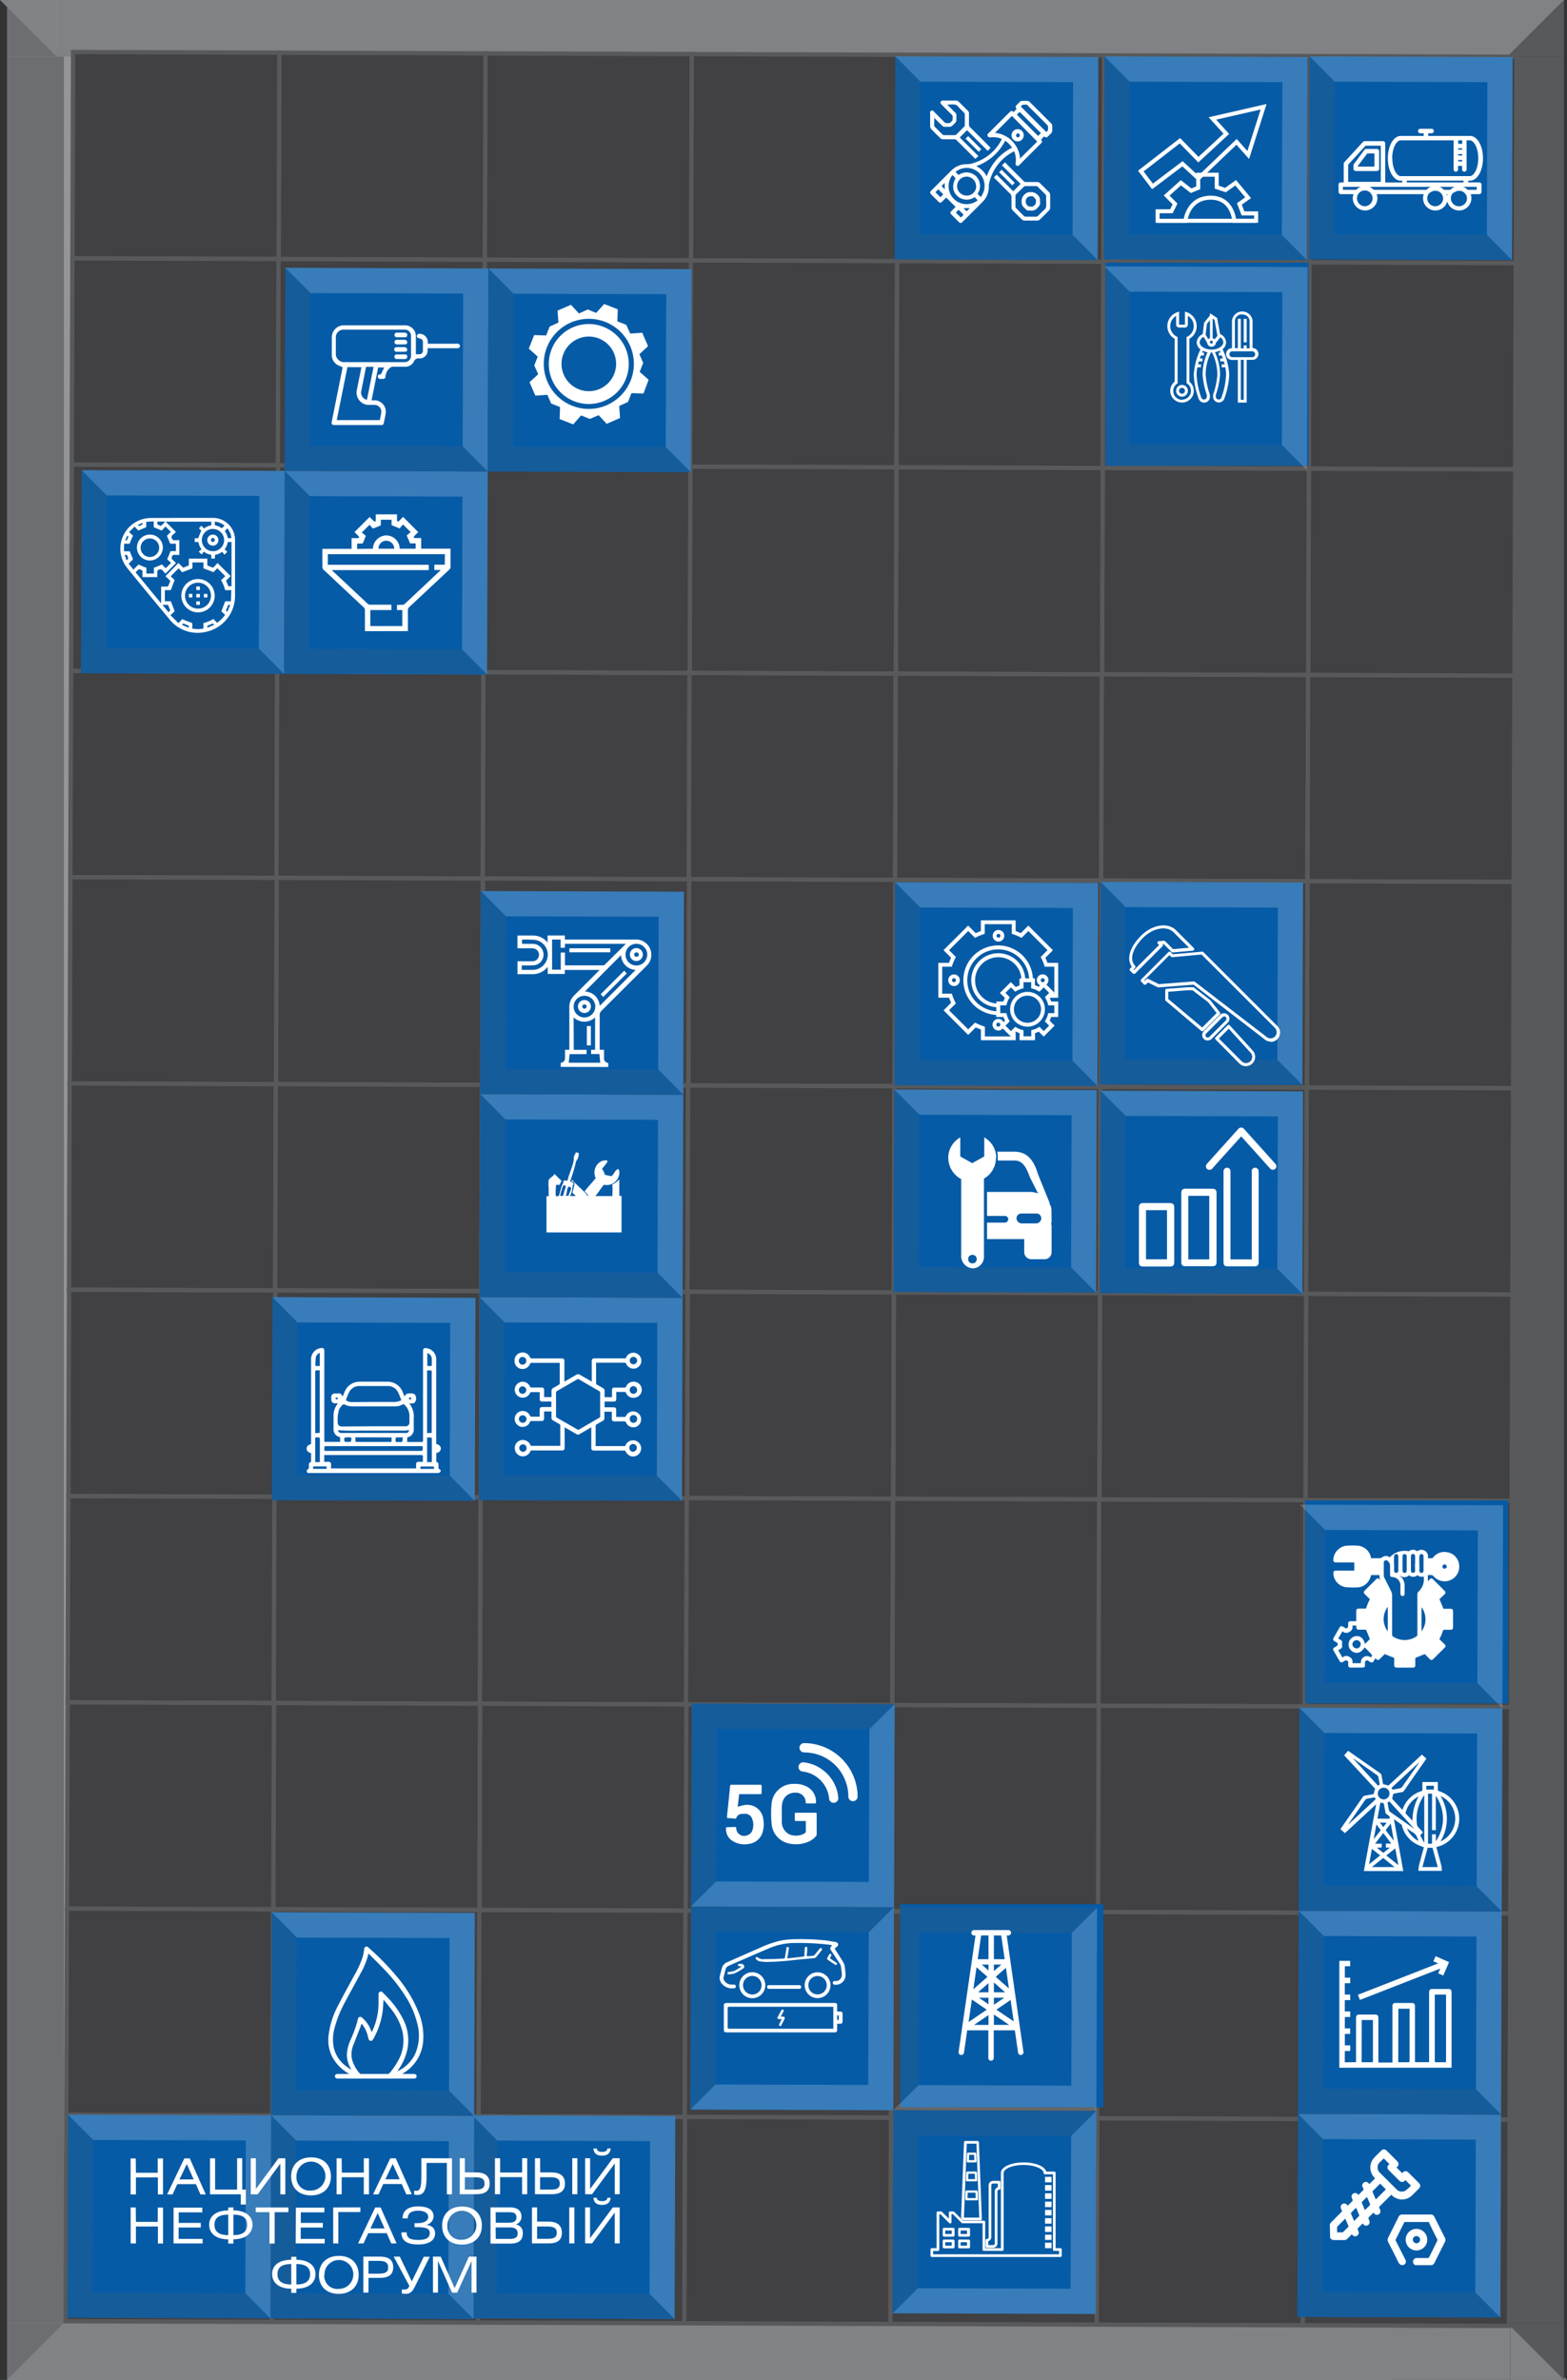 <?xml version="1.0" encoding="UTF-8"?> <svg xmlns="http://www.w3.org/2000/svg" viewBox="0 0 391.95 595.28"><rect x="0" y="0" width="391.95" height="595.28" fill="#333333" stroke="none"/> <defs> <style>.cls-1{isolation:isolate;}.cls-2{fill:#939598;}.cls-3{fill:#6d6e71;}.cls-4{fill:#808285;}.cls-5{fill:#58595b;}.cls-6{fill:#414042;stroke:#58595b;stroke-width:1.09px;}.cls-11,.cls-6{stroke-miterlimit:10;}.cls-7{fill:#065ba7;}.cls-8{fill:#606161;mix-blend-mode:multiply;opacity:0.17;}.cls-10,.cls-12,.cls-9{fill:#fff;}.cls-9{mix-blend-mode:screen;opacity:0.2;}.cls-11{fill:none;stroke:#fff;}.cls-12{fill-rule:evenodd;}</style> </defs> <g class="cls-1"> <g id="Слой_2" data-name="Слой 2"> <g id="Layer_3" data-name="Layer 3"> <rect class="cls-2" x="1.82" width="346.5" height="595.28"></rect> <polygon class="cls-3" points="15.99 14.17 1.82 14.17 1.82 0 15.99 14.17"></polygon> <polygon class="cls-3" points="15.99 581.1 1.82 581.1 1.82 595.28 15.99 581.1"></polygon> <rect class="cls-3" x="1.82" y="14.17" width="14.17" height="566.93"></rect> <polygon class="cls-4" points="377.77 581.1 377.77 595.28 391.95 595.28 377.77 581.1"></polygon> <polygon class="cls-4" points="15.99 581.1 15.99 595.28 1.82 595.28 15.99 581.1"></polygon> <rect class="cls-4" x="15.99" y="581.1" width="361.78" height="14.17"></rect> <polygon class="cls-4" points="14.17 14.17 14.17 0 0 0 14.17 14.17"></polygon> <polygon class="cls-4" points="377.04 14.17 377.04 0 391.22 0 377.04 14.17"></polygon> <rect class="cls-4" x="14.17" width="363.37" height="14.17"></rect> <polygon class="cls-5" points="377.04 581.1 391.22 581.1 391.22 595.28 377.04 581.1"></polygon> <polygon class="cls-5" points="377.04 14.17 391.22 14.17 391.22 0 377.04 14.17"></polygon> <rect class="cls-5" x="377.04" y="14.17" width="14.17" height="566.93"></rect> <rect class="cls-6" x="327.63" y="14.13" width="51.6" height="51.6" transform="translate(706.73 81.02) rotate(-179.81)"></rect> <rect class="cls-6" x="276.04" y="13.96" width="51.6" height="51.6" transform="translate(603.54 80.51) rotate(-179.81)"></rect> <rect class="cls-6" x="224.49" y="13.79" width="51.6" height="51.6" transform="translate(500.44 80) rotate(-179.81)"></rect> <rect class="cls-6" x="172.89" y="13.62" width="51.6" height="51.6" transform="translate(397.25 79.49) rotate(-179.81)"></rect> <rect class="cls-6" x="121.35" y="13.45" width="51.6" height="51.6" transform="translate(294.16 78.98) rotate(-179.81)"></rect> <rect class="cls-6" x="69.75" y="13.28" width="51.6" height="51.6" transform="translate(190.97 78.47) rotate(-179.81)"></rect> <rect class="cls-6" x="18.2" y="13.11" width="51.6" height="51.6" transform="translate(87.87 77.96) rotate(-179.81)"></rect> <rect class="cls-6" x="18.03" y="64.7" width="51.6" height="51.6" transform="translate(0.3 -0.14) rotate(0.19)"></rect> <rect class="cls-6" x="69.58" y="64.87" width="51.6" height="51.6" transform="translate(0.3 -0.31) rotate(0.19)"></rect> <rect class="cls-6" x="121.18" y="65.04" width="51.6" height="51.6" transform="translate(0.3 -0.48) rotate(0.19)"></rect> <rect class="cls-6" x="172.72" y="65.21" width="51.6" height="51.6" transform="translate(0.3 -0.65) rotate(0.19)"></rect> <rect class="cls-6" x="224.32" y="65.39" width="51.6" height="51.6" transform="translate(0.3 -0.83) rotate(0.19)"></rect> <rect class="cls-6" x="275.87" y="65.56" width="51.6" height="51.6" transform="translate(0.3 -1) rotate(0.19)"></rect> <rect class="cls-6" x="327.46" y="65.73" width="51.6" height="51.6" transform="translate(0.3 -1.17) rotate(0.19)"></rect> <rect class="cls-6" x="327.29" y="117.32" width="51.6" height="51.6" transform="translate(705.71 287.41) rotate(-179.81)"></rect> <rect class="cls-6" x="275.7" y="117.15" width="51.6" height="51.6" transform="translate(602.51 286.9) rotate(-179.81)"></rect> <rect class="cls-6" x="224.15" y="116.98" width="51.6" height="51.6" transform="translate(499.42 286.39) rotate(-179.81)"></rect> <rect class="cls-6" x="172.55" y="116.81" width="51.6" height="51.6" transform="translate(396.23 285.87) rotate(-179.81)"></rect> <rect class="cls-6" x="121.01" y="116.64" width="51.6" height="51.6" transform="translate(293.14 285.36) rotate(-179.81)"></rect> <rect class="cls-6" x="69.41" y="116.47" width="51.6" height="51.6" transform="translate(189.94 284.85) rotate(-179.81)"></rect> <rect class="cls-6" x="17.86" y="116.3" width="51.6" height="51.6" transform="translate(86.85 284.34) rotate(-179.81)"></rect> <rect class="cls-6" x="17.69" y="167.9" width="51.6" height="51.6" transform="translate(0.64 -0.14) rotate(0.19)"></rect> <rect class="cls-6" x="69.24" y="168.07" width="51.6" height="51.6" transform="translate(0.64 -0.31) rotate(0.19)"></rect> <rect class="cls-6" x="120.84" y="168.24" width="51.6" height="51.6" transform="translate(0.64 -0.48) rotate(0.19)"></rect> <rect class="cls-6" x="172.38" y="168.41" width="51.6" height="51.6" transform="translate(0.64 -0.65) rotate(0.19)"></rect> <rect class="cls-6" x="223.98" y="168.58" width="51.6" height="51.6" transform="translate(0.64 -0.82) rotate(0.19)"></rect> <rect class="cls-6" x="275.52" y="168.75" width="51.6" height="51.6" transform="translate(0.64 -0.99) rotate(0.19)"></rect> <rect class="cls-6" x="327.12" y="168.92" width="51.6" height="51.6" transform="translate(0.64 -1.16) rotate(0.19)"></rect> <rect class="cls-6" x="326.95" y="220.52" width="51.6" height="51.6" transform="translate(704.69 493.79) rotate(-179.81)"></rect> <rect class="cls-6" x="275.35" y="220.35" width="51.6" height="51.6" transform="translate(601.49 493.28) rotate(-179.81)"></rect> <rect class="cls-6" x="223.81" y="220.18" width="51.6" height="51.6" transform="translate(498.4 492.77) rotate(-179.81)"></rect> <rect class="cls-6" x="172.21" y="220.01" width="51.6" height="51.6" transform="translate(395.21 492.26) rotate(-179.81)"></rect> <rect class="cls-6" x="120.66" y="219.84" width="51.6" height="51.6" transform="translate(292.12 491.75) rotate(-179.81)"></rect> <rect class="cls-6" x="69.07" y="219.67" width="51.6" height="51.6" transform="translate(188.92 491.24) rotate(-179.81)"></rect> <rect class="cls-6" x="17.52" y="219.5" width="51.6" height="51.6" transform="translate(85.83 490.73) rotate(-179.81)"></rect> <rect class="cls-6" x="17.35" y="271.09" width="51.6" height="51.6" transform="translate(0.98 -0.14) rotate(0.19)"></rect> <rect class="cls-6" x="68.9" y="271.26" width="51.6" height="51.6" transform="translate(0.98 -0.31) rotate(0.19)"></rect> <rect class="cls-6" x="120.49" y="271.43" width="51.6" height="51.6" transform="translate(0.98 -0.48) rotate(0.19)"></rect> <rect class="cls-6" x="172.04" y="271.6" width="51.6" height="51.6" transform="translate(0.98 -0.65) rotate(0.19)"></rect> <rect class="cls-6" x="223.64" y="271.77" width="51.6" height="51.6" transform="translate(0.98 -0.82) rotate(0.19)"></rect> <rect class="cls-6" x="275.18" y="271.94" width="51.6" height="51.6" transform="translate(0.98 -0.99) rotate(0.19)"></rect> <rect class="cls-6" x="326.78" y="272.11" width="51.6" height="51.6" transform="translate(0.99 -1.16) rotate(0.19)"></rect> <rect class="cls-6" x="326.61" y="323.71" width="51.6" height="51.6" transform="translate(703.66 700.18) rotate(-179.81)"></rect> <rect class="cls-6" x="275.01" y="323.54" width="51.6" height="51.6" transform="translate(600.47 699.67) rotate(-179.81)"></rect> <rect class="cls-6" x="223.47" y="323.37" width="51.6" height="51.6" transform="translate(497.38 699.16) rotate(-179.81)"></rect> <rect class="cls-6" x="171.87" y="323.2" width="51.6" height="51.6" transform="translate(394.19 698.65) rotate(-179.81)"></rect> <rect class="cls-6" x="120.32" y="323.03" width="51.6" height="51.6" transform="translate(291.09 698.14) rotate(-179.81)"></rect> <rect class="cls-6" x="68.73" y="322.86" width="51.6" height="51.6" transform="translate(187.9 697.63) rotate(-179.81)"></rect> <rect class="cls-6" x="17.18" y="322.69" width="51.6" height="51.6" transform="translate(84.81 697.12) rotate(-179.81)"></rect> <rect class="cls-6" x="17.01" y="374.29" width="51.6" height="51.6" transform="translate(1.32 -0.14) rotate(0.19)"></rect> <rect class="cls-6" x="68.56" y="374.46" width="51.6" height="51.6" transform="translate(1.32 -0.31) rotate(0.19)"></rect> <rect class="cls-6" x="120.15" y="374.63" width="51.6" height="51.6" transform="translate(1.32 -0.48) rotate(0.19)"></rect> <rect class="cls-6" x="171.7" y="374.8" width="51.6" height="51.6" transform="translate(1.32 -0.65) rotate(0.19)"></rect> <rect class="cls-6" x="223.3" y="374.97" width="51.6" height="51.6" transform="translate(1.32 -0.82) rotate(0.19)"></rect> <rect class="cls-6" x="274.84" y="375.14" width="51.6" height="51.6" transform="translate(1.33 -0.99) rotate(0.19)"></rect> <rect class="cls-6" x="326.44" y="375.31" width="51.6" height="51.6" transform="translate(1.33 -1.16) rotate(0.19)"></rect> <rect class="cls-6" x="326.27" y="426.9" width="51.6" height="51.6" transform="translate(702.64 906.57) rotate(-179.81)"></rect> <rect class="cls-6" x="274.67" y="426.73" width="51.6" height="51.6" transform="translate(599.45 906.06) rotate(-179.81)"></rect> <rect class="cls-6" x="223.13" y="426.56" width="51.6" height="51.6" transform="translate(496.36 905.55) rotate(-179.81)"></rect> <rect class="cls-6" x="171.53" y="426.39" width="51.6" height="51.6" transform="translate(393.16 905.03) rotate(-179.81)"></rect> <rect class="cls-6" x="119.98" y="426.22" width="51.6" height="51.6" transform="translate(290.07 904.52) rotate(-179.81)"></rect> <rect class="cls-6" x="68.39" y="426.05" width="51.6" height="51.6" transform="translate(186.88 904.01) rotate(-179.81)"></rect> <rect class="cls-6" x="16.84" y="425.88" width="51.6" height="51.6" transform="translate(83.79 903.5) rotate(-179.81)"></rect> <rect class="cls-6" x="16.67" y="477.48" width="51.6" height="51.6" transform="translate(1.66 -0.14) rotate(0.19)"></rect> <rect class="cls-6" x="68.22" y="477.65" width="51.6" height="51.6" transform="translate(1.66 -0.31) rotate(0.19)"></rect> <rect class="cls-6" x="119.81" y="477.82" width="51.6" height="51.6" transform="translate(1.66 -0.48) rotate(0.19)"></rect> <rect class="cls-6" x="171.36" y="477.99" width="51.6" height="51.6" transform="translate(1.66 -0.65) rotate(0.19)"></rect> <rect class="cls-6" x="222.96" y="478.16" width="51.6" height="51.6" transform="translate(1.67 -0.82) rotate(0.19)"></rect> <rect class="cls-6" x="274.5" y="478.33" width="51.6" height="51.6" transform="translate(1.67 -0.99) rotate(0.19)"></rect> <rect class="cls-6" x="326.1" y="478.5" width="51.6" height="51.6" transform="translate(1.67 -1.16) rotate(0.19)"></rect> <rect class="cls-6" x="325.93" y="530.1" width="51.6" height="51.6" transform="translate(701.62 1112.95) rotate(-179.81)"></rect> <rect class="cls-6" x="274.33" y="529.93" width="51.6" height="51.6" transform="translate(598.43 1112.44) rotate(-179.81)"></rect> <rect class="cls-6" x="222.79" y="529.76" width="51.6" height="51.6" transform="translate(495.33 1111.93) rotate(-179.81)"></rect> <rect class="cls-6" x="171.19" y="529.59" width="51.6" height="51.6" transform="translate(392.14 1111.42) rotate(-179.81)"></rect> <rect class="cls-6" x="119.64" y="529.42" width="51.6" height="51.6" transform="translate(289.05 1110.91) rotate(-179.81)"></rect> <rect class="cls-6" x="68.05" y="529.25" width="51.6" height="51.6" transform="translate(185.86 1110.4) rotate(-179.81)"></rect> <rect class="cls-6" x="16.5" y="529.08" width="51.6" height="51.6" transform="translate(82.76 1109.89) rotate(-179.81)"></rect> <rect class="cls-7" x="324.59" y="528.81" width="50.79" height="50.79" transform="translate(1.83 -1.15) rotate(0.19)"></rect> <polygon class="cls-8" points="324.67 528.73 330.95 535.04 330.82 573.24 369.02 573.37 375.29 579.68 324.5 579.52 324.67 528.73"></polygon> <polygon class="cls-9" points="375.29 579.68 369.02 573.37 369.14 535.17 330.95 535.04 324.67 528.73 375.46 528.89 375.29 579.68"></polygon> <rect class="cls-7" x="324.75" y="478.02" width="50.79" height="50.79" transform="translate(1.66 -1.15) rotate(0.19)"></rect> <polygon class="cls-8" points="324.84 477.94 331.11 484.25 330.99 522.45 369.19 522.58 375.46 528.89 324.67 528.73 324.84 477.94"></polygon> <polygon class="cls-9" points="375.46 528.89 369.19 522.58 369.31 484.38 331.11 484.25 324.84 477.94 375.63 478.1 375.46 528.89"></polygon> <rect class="cls-7" x="324.92" y="427.23" width="50.79" height="50.79" transform="translate(1.5 -1.15) rotate(0.19)"></rect> <polygon class="cls-8" points="325 427.14 331.28 433.46 331.15 471.66 369.35 471.79 375.63 478.1 324.84 477.94 325 427.14"></polygon> <polygon class="cls-9" points="375.63 478.1 369.35 471.79 369.48 433.59 331.28 433.46 325 427.14 375.8 427.31 375.63 478.1"></polygon> <rect class="cls-7" x="325.09" y="376.44" width="50.79" height="50.79" transform="matrix(1, 0, 0, 1, 1.33, -1.15)"></rect> <polygon class="cls-8" points="325.17 376.35 331.45 382.67 331.32 420.87 369.52 420.99 375.8 427.31 325 427.14 325.17 376.35"></polygon> <polygon class="cls-9" points="375.8 427.31 369.52 420.99 369.65 382.8 331.45 382.67 325.17 376.35 375.96 376.52 375.8 427.31"></polygon> <rect class="cls-7" x="119.86" y="324.53" width="50.79" height="50.79" transform="translate(1.16 -0.48) rotate(0.19)"></rect> <polygon class="cls-8" points="119.94 324.45 126.22 330.77 126.09 368.97 164.29 369.09 170.57 375.41 119.77 375.24 119.94 324.45"></polygon> <polygon class="cls-9" points="170.57 375.41 164.29 369.09 164.41 330.89 126.22 330.77 119.94 324.45 170.73 324.62 170.57 375.41"></polygon> <rect class="cls-7" x="68.06" y="324.53" width="50.79" height="50.79" transform="translate(1.16 -0.31) rotate(0.19)"></rect> <polygon class="cls-8" points="68.14 324.45 74.42 330.77 74.29 368.97 112.49 369.09 118.77 375.41 67.97 375.24 68.14 324.45"></polygon> <polygon class="cls-9" points="118.77 375.41 112.49 369.09 112.61 330.89 74.42 330.77 68.14 324.45 118.93 324.62 118.77 375.41"></polygon> <rect class="cls-7" x="120.03" y="273.74" width="50.79" height="50.79" transform="translate(0.99 -0.48) rotate(0.19)"></rect> <polygon class="cls-8" points="120.11 273.66 126.39 279.98 126.26 318.18 164.46 318.3 170.73 324.62 119.94 324.45 120.11 273.66"></polygon> <polygon class="cls-9" points="170.73 324.62 164.46 318.3 164.58 280.1 126.39 279.98 120.11 273.66 170.9 273.83 170.73 324.62"></polygon> <rect class="cls-7" x="120.19" y="222.95" width="50.79" height="50.79" transform="translate(0.82 -0.48) rotate(0.19)"></rect> <polygon class="cls-8" points="120.28 222.87 126.55 229.19 126.43 267.38 164.63 267.51 170.9 273.83 120.11 273.66 120.28 222.87"></polygon> <polygon class="cls-9" points="170.9 273.83 164.63 267.51 164.75 229.31 126.55 229.19 120.28 222.87 171.07 223.04 170.9 273.83"></polygon> <rect class="cls-7" x="327.48" y="14.19" width="50.79" height="50.79" transform="translate(0.13 -1.16) rotate(0.19)"></rect> <polygon class="cls-8" points="327.56 14.1 333.84 20.42 333.71 58.62 371.91 58.74 378.18 65.06 327.39 64.89 327.56 14.1"></polygon> <polygon class="cls-9" points="378.18 65.06 371.91 58.74 372.03 20.55 333.84 20.42 327.56 14.1 378.35 14.27 378.18 65.06"></polygon> <rect class="cls-7" x="276.19" y="14.19" width="50.79" height="50.79" transform="translate(0.13 -1) rotate(0.19)"></rect> <polygon class="cls-8" points="276.27 14.1 282.55 20.42 282.43 58.62 320.62 58.74 326.9 65.06 276.11 64.89 276.27 14.1"></polygon> <polygon class="cls-9" points="326.9 65.06 320.62 58.74 320.75 20.55 282.55 20.42 276.27 14.1 327.07 14.27 326.9 65.06"></polygon> <rect class="cls-7" x="276.19" y="66.71" width="50.79" height="50.79" transform="matrix(1, 0, 0, 1, 0.31, -1)"></rect> <polygon class="cls-8" points="276.27 66.63 282.55 72.95 282.43 111.14 320.62 111.27 326.9 117.59 276.11 117.42 276.27 66.63"></polygon> <polygon class="cls-9" points="326.9 117.59 320.62 111.27 320.75 73.07 282.55 72.95 276.27 66.63 327.07 66.8 326.9 117.59"></polygon> <rect class="cls-7" x="223.81" y="220.75" width="50.79" height="50.79" transform="translate(0.81 -0.82) rotate(0.19)"></rect> <polygon class="cls-8" points="223.89 220.67 230.17 226.98 230.04 265.18 268.24 265.31 274.51 271.63 223.72 271.46 223.89 220.67"></polygon> <polygon class="cls-9" points="274.51 271.63 268.24 265.31 268.36 227.11 230.17 226.98 223.89 220.67 274.68 220.83 274.51 271.63"></polygon> <rect class="cls-7" x="71.12" y="117.86" width="50.79" height="50.79" transform="translate(-47.05 239.3) rotate(-89.81)"></rect> <polygon class="cls-8" points="121.83 168.73 115.56 162.41 77.36 162.29 77.48 124.09 71.21 117.77 71.04 168.56 121.83 168.73"></polygon> <polygon class="cls-9" points="71.21 117.77 77.48 124.09 115.68 124.22 115.56 162.41 121.83 168.73 122 117.94 71.21 117.77"></polygon> <rect class="cls-7" x="71.29" y="67.06" width="50.79" height="50.79" transform="translate(3.91 188.84) rotate(-89.81)"></rect> <polygon class="cls-8" points="122 117.94 115.72 111.62 77.53 111.5 77.65 73.3 71.38 66.98 71.21 117.77 122 117.94"></polygon> <polygon class="cls-9" points="71.38 66.98 77.65 73.3 115.85 73.42 115.72 111.62 122 117.94 122.17 67.15 71.38 66.98"></polygon> <rect class="cls-7" x="122.08" y="67.23" width="50.79" height="50.79" transform="translate(54.36 239.8) rotate(-89.81)"></rect> <polygon class="cls-8" points="172.79 118.11 166.51 111.79 128.32 111.66 128.44 73.47 122.17 67.15 122 117.94 172.79 118.11"></polygon> <polygon class="cls-9" points="122.17 67.15 128.44 73.47 166.64 73.59 166.51 111.79 172.79 118.11 172.96 67.32 122.17 67.15"></polygon> <rect class="cls-7" x="20.33" y="117.69" width="50.79" height="50.79" transform="translate(-97.5 188.34) rotate(-89.81)"></rect> <polygon class="cls-8" points="71.04 168.56 64.76 162.25 26.57 162.12 26.69 123.92 20.42 117.6 20.25 168.4 71.04 168.56"></polygon> <polygon class="cls-9" points="20.42 117.6 26.69 123.92 64.89 124.05 64.76 162.25 71.04 168.56 71.21 117.77 20.42 117.6"></polygon> <rect class="cls-7" x="223.85" y="14.19" width="50.79" height="50.79" transform="translate(0.13 -0.82) rotate(0.19)"></rect> <polygon class="cls-8" points="223.94 14.1 230.21 20.42 230.09 58.62 268.28 58.74 274.56 65.06 223.77 64.89 223.94 14.1"></polygon> <polygon class="cls-9" points="274.56 65.06 268.28 58.74 268.41 20.55 230.21 20.42 223.94 14.1 274.73 14.27 274.56 65.06"></polygon> <rect class="cls-7" x="118.03" y="529.18" width="50.79" height="50.79" transform="translate(1.83 -0.47) rotate(0.19)"></rect> <polygon class="cls-8" points="118.12 529.09 124.39 535.41 124.27 573.61 162.46 573.73 168.74 580.05 117.95 579.88 118.12 529.09"></polygon> <polygon class="cls-9" points="168.74 580.05 162.46 573.73 162.59 535.54 124.39 535.41 118.12 529.09 168.91 529.26 168.74 580.05"></polygon> <rect class="cls-7" x="67.89" y="478.38" width="50.79" height="50.79" transform="translate(1.66 -0.31) rotate(0.19)"></rect> <polygon class="cls-8" points="67.97 478.3 74.25 484.62 74.12 522.82 112.32 522.94 118.6 529.26 67.81 529.09 67.97 478.3"></polygon> <polygon class="cls-9" points="118.6 529.26 112.32 522.94 112.45 484.75 74.25 484.62 67.97 478.3 118.77 478.47 118.6 529.26"></polygon> <rect class="cls-7" x="67.72" y="529.18" width="50.79" height="50.79" transform="translate(1.83 -0.3) rotate(0.19)"></rect> <polygon class="cls-8" points="67.81 529.09 74.08 535.41 73.96 573.61 112.15 573.73 118.43 580.05 67.64 579.88 67.81 529.09"></polygon> <polygon class="cls-9" points="118.43 580.05 112.15 573.73 112.28 535.54 74.08 535.41 67.81 529.09 118.6 529.26 118.43 580.05"></polygon> <rect class="cls-7" x="16.93" y="529.01" width="50.79" height="50.79" transform="translate(1.83 -0.14) rotate(0.19)"></rect> <polygon class="cls-8" points="17.01 528.92 23.29 535.24 23.16 573.44 61.36 573.57 67.64 579.88 16.85 579.72 17.01 528.92"></polygon> <polygon class="cls-9" points="67.64 579.88 61.36 573.57 61.49 535.37 23.29 535.24 17.01 528.92 67.81 529.09 67.64 579.88"></polygon> <rect class="cls-7" x="275.21" y="220.67" width="50.64" height="50.64" transform="translate(0.81 -0.99) rotate(0.19)"></rect> <polygon class="cls-8" points="275.29 220.59 281.55 226.89 281.42 264.97 319.5 265.09 325.76 271.39 275.12 271.22 275.29 220.59"></polygon> <polygon class="cls-9" points="325.76 271.39 319.5 265.09 319.63 227.01 281.55 226.89 275.29 220.59 325.93 220.75 325.76 271.39"></polygon> <rect class="cls-7" x="275.21" y="272.89" width="50.64" height="50.64" transform="translate(0.99 -0.99) rotate(0.19)"></rect> <polygon class="cls-8" points="275.29 272.81 281.55 279.11 281.42 317.19 319.5 317.32 325.76 323.62 275.12 323.45 275.29 272.81"></polygon> <polygon class="cls-9" points="325.76 323.62 319.5 317.32 319.63 279.24 281.55 279.11 275.29 272.81 325.93 272.98 325.76 323.62"></polygon> <rect class="cls-7" x="223.61" y="272.59" width="50.64" height="50.64" transform="translate(0.98 -0.82) rotate(0.19)"></rect> <polygon class="cls-8" points="223.69 272.51 229.95 278.81 229.82 316.89 267.91 317.02 274.16 323.31 223.53 323.15 223.69 272.51"></polygon> <polygon class="cls-9" points="274.16 323.31 267.91 317.02 268.03 278.94 229.95 278.81 223.69 272.51 274.33 272.68 274.16 323.31"></polygon> <rect class="cls-7" x="172.74" y="476.95" width="50.79" height="50.79" transform="translate(1.66 -0.65) rotate(0.19)"></rect> <polygon class="cls-8" points="172.65 527.65 178.97 521.38 179.1 483.18 217.29 483.31 223.61 477.03 172.82 476.86 172.65 527.65"></polygon> <polygon class="cls-9" points="223.61 477.03 217.29 483.31 217.17 521.5 178.97 521.38 172.65 527.65 223.44 527.82 223.61 477.03"></polygon> <rect class="cls-7" x="223.53" y="477.11" width="50.79" height="50.79" transform="matrix(1, 0, 0, 1, 1.66, -0.82)"></rect> <polygon class="cls-8" points="223.44 527.82 229.76 521.54 229.89 483.35 268.08 483.47 274.4 477.2 223.61 477.03 223.44 527.82"></polygon> <polygon class="cls-9" points="274.4 477.2 268.08 483.47 267.96 521.67 229.76 521.54 223.44 527.82 274.23 527.99 274.4 477.2"></polygon> <rect class="cls-7" x="223.36" y="527.9" width="50.79" height="50.79" transform="translate(1.83 -0.82) rotate(0.19)"></rect> <polygon class="cls-8" points="223.28 578.61 229.59 572.34 229.72 534.14 267.92 534.26 274.23 527.99 223.44 527.82 223.28 578.61"></polygon> <polygon class="cls-9" points="274.23 527.99 267.92 534.26 267.79 572.46 229.59 572.34 223.28 578.61 274.07 578.78 274.23 527.99"></polygon> <rect class="cls-7" x="172.9" y="426.15" width="50.79" height="50.79" transform="translate(1.49 -0.65) rotate(0.19)"></rect> <polygon class="cls-8" points="172.82 476.86 179.14 470.59 179.26 432.39 217.46 432.51 223.78 426.24 172.99 426.07 172.82 476.86"></polygon> <polygon class="cls-9" points="223.78 426.24 217.46 432.51 217.33 470.71 179.14 470.59 172.82 476.86 223.61 477.03 223.78 426.24"></polygon> <path class="cls-10" d="M263.72,251.47v1.94h-1.53l-.09.36a5.3,5.3,0,0,1-.57,1.37l-.19.32,1.08,1.08-1.36,1.37L260,256.83l-.32.19a5,5,0,0,1-1.37.56l-.36.1v1.53H256v-1.53l-.37-.1a5.27,5.27,0,0,1-1.37-.56l-.32-.19-1.08,1.08-1.37-1.37,1.08-1.08-.19-.32a5.27,5.27,0,0,1-.56-1.37l-.1-.36h-1.53v-1.94h1.53l.1-.36a5.27,5.27,0,0,1,.56-1.37l.19-.32-1.08-1.08,1.37-1.37,1.08,1.08.32-.19a5.67,5.67,0,0,1,1.37-.57l.37-.09v-1.53h1.93v1.53l.36.09a5.51,5.51,0,0,1,1.37.57l.32.19,1.09-1.08,1.36,1.37-1.08,1.08.19.32a5.67,5.67,0,0,1,.57,1.37l.09.36Zm-10.64,7.74h-.16l.16-.17Zm-3.38-2.42a.49.49,0,0,1,0-1A.49.49,0,0,1,249.7,256.79Zm6.74-12.09a6.76,6.76,0,1,0-7.23,7.23v1a7.74,7.74,0,1,1,8.2-8.2Zm-5.08,4.88a6.61,6.61,0,0,0-.38.92h-1.77V251a5.8,5.8,0,1,1,6.27-6.26H255v1.76a6.26,6.26,0,0,0-.93.38l-1.24-1.24-2.74,2.74Zm9.46-3.91a.49.49,0,0,1,0-1A.49.49,0,0,1,260.82,245.67Zm-14.84,11a13.23,13.23,0,0,1-1.79-.74l-.31-.16-1.71,1.7-4.79-4.78,1.71-1.71-.16-.32a12.13,12.13,0,0,1-.74-1.78l-.1-.33h-2.42V241.8h2.42l.1-.34a12.6,12.6,0,0,1,.74-1.78l.17-.31-1.71-1.71,4.79-4.79,1.7,1.71.32-.16a11.52,11.52,0,0,1,1.78-.74l.33-.11v-2.41h6.77v2.41l.34.11a12.6,12.6,0,0,1,1.78.74l.32.16,1.7-1.71,4.79,4.79-1.71,1.71.16.31a11.68,11.68,0,0,1,.75,1.79l.1.33h2.41v6.47l-2-2a1.43,1.43,0,0,0,.52-1.11,1.45,1.45,0,1,0-2.09,1.3l-.37.36a6.61,6.61,0,0,0-.92-.38V244.7h-.51a8.7,8.7,0,1,0-9.17,9.16v.51H251a6.26,6.26,0,0,0,.38.93l-.37.37a1.42,1.42,0,0,0-1.29-.81,1.45,1.45,0,1,0,1.1,2.38l2,2h-6.47V256.8Zm17.58-8.12.16-.17v.17Zm1.13,1v-8.71H262a11.73,11.73,0,0,0-.53-1.27l1.9-1.9-6.16-6.16-1.89,1.9a12.8,12.8,0,0,0-1.28-.53v-2.68h-8.7v2.68a11.89,11.89,0,0,0-1.28.53l-1.9-1.9L236,237.66l1.89,1.9c-.19.41-.37.84-.53,1.27H234.7v8.71h2.68c.16.43.34.86.53,1.27l-1.89,1.9,6.15,6.15,1.9-1.89a11.89,11.89,0,0,0,1.28.53v2.68h8.7v-1.94h-.17l.21-.21a7.61,7.61,0,0,0,.93.39v1.76h3.87v-1.76a5.77,5.77,0,0,0,.92-.39l1.25,1.25,2.73-2.74-1.24-1.24a6.26,6.26,0,0,0,.38-.93h1.76V250.5h-1.76a6.61,6.61,0,0,0-.38-.92l0,0Z"></path> <path class="cls-10" d="M257,255.82a3.39,3.39,0,1,1,3.39-3.38A3.38,3.38,0,0,1,257,255.82Zm0-7.73a4.35,4.35,0,1,0,4.36,4.35A4.35,4.35,0,0,0,257,248.09Zm-18.38-2.42a.49.49,0,0,1,0-1A.49.49,0,0,1,238.57,245.67Zm0-1.94a1.45,1.45,0,1,0,1.46,1.45A1.45,1.45,0,0,0,238.57,243.73Zm11.13-10.15a.48.48,0,0,1,.34.82.48.48,0,1,1-.34-.82Zm0,1.93a1.45,1.45,0,1,0-1.45-1.45A1.45,1.45,0,0,0,249.7,235.51Z"></path> <path class="cls-10" d="M367.7,45.18c1.81,0,3.23-2.46,3.23-5.6S369.51,34,367.7,34H357.23v-.67h.86a.56.56,0,1,0,0-1.12h-2.84a.56.56,0,0,0,0,1.12h.86V34h-5.74c-1.81,0-3.23,2.46-3.23,5.6s1.42,5.6,3.23,5.6h.38v.44h-4.26V35.87a.56.56,0,0,0-.56-.56h-4.59a.6.6,0,0,0-.42.18l-4.67,5.09a.58.58,0,0,0-.15.38v4.66h-.73a.56.56,0,0,0-.56.56V48a.56.56,0,0,0,.56.56h3.18a3,3,0,0,0-.18,1,3.08,3.08,0,0,0,6.16,0,3.2,3.2,0,0,0-.18-1h11.77a3,3,0,0,0-.18,1,3.08,3.08,0,0,0,6.05.82,3.08,3.08,0,0,0,6.05-.82,3,3,0,0,0-.18-1H370a.56.56,0,0,0,.56-.56V46.18a.56.56,0,0,0-.56-.56h-2.75v-.44Zm-30.48-4,4.36-4.75h3.79v9.06h-8.15Zm27.52-2.63h1v.35h-1Zm1-1.12h-1v-.35h1Zm-1,2.59h1v.35h-1Zm1-4.06h-1V35.1h1Zm-17.51,3.62c0-2.64,1.11-4.48,2.11-4.48h13.25v7.28a.56.56,0,0,0,1.12,0v-.89h1v.89a.56.56,0,0,0,1.12,0V35.1h.81c1,0,2.11,1.84,2.11,4.48s-1.11,4.48-2.11,4.48H350.37C349.37,44.06,348.26,42.22,348.26,39.58Zm-12.33,7.89v-.73h4.44a3.11,3.11,0,0,0-1.12.73Zm5.52,4.12a2,2,0,0,1-2-2,1.94,1.94,0,0,1,.44-1.23h0a1.74,1.74,0,0,1,.53-.45l.16-.09.13-.05.27-.09h.07a2.06,2.06,0,0,1,.7,0h.06a1.31,1.31,0,0,1,.28.09l.13.05.2.11a2,2,0,0,1,.48.43h0a1.94,1.94,0,0,1,.45,1.24A2,2,0,0,1,341.45,51.59Zm2.19-4.12a3.07,3.07,0,0,0-1.11-.73h15.41a3,3,0,0,0-1.12.73Zm19.12,0h-1.55a3,3,0,0,0-1.12-.73h3.79A3.19,3.19,0,0,0,362.76,47.47ZM359,51.59a2,2,0,0,1-2-2,1.9,1.9,0,0,1,.45-1.23h0A2,2,0,0,1,358,48l.2-.11.13-.05a1.43,1.43,0,0,1,.27-.09h.07a2.06,2.06,0,0,1,.7,0h.06a1.31,1.31,0,0,1,.28.09l.13.05.2.11a2,2,0,0,1,.48.43h0a1.94,1.94,0,0,1,.45,1.24A2,2,0,0,1,359,51.59Zm2.9-3h.14a.12.12,0,1,1-.14,0Zm3,3a2,2,0,0,1-2-2,1.9,1.9,0,0,1,.45-1.23h0A1.78,1.78,0,0,1,364,48a1,1,0,0,1,.17-.1l.13-.05a1.43,1.43,0,0,1,.27-.09h.07a2.06,2.06,0,0,1,.7,0h.06a1.31,1.31,0,0,1,.28.09l.13.05.2.11a2,2,0,0,1,.48.43h0a1.94,1.94,0,0,1,.45,1.24A2,2,0,0,1,365,51.59Zm4.46-4.12h-2.26a3,3,0,0,0-1.12-.73h3.38Zm-3.32-1.85H351.87v-.44H366.1Zm-21.7-8.37h-2.62a.54.54,0,0,0-.44.22L338.67,41a.5.5,0,0,0-.12.34v.88a.57.57,0,0,0,.56.56h5.29a.57.57,0,0,0,.57-.56V37.81A.57.57,0,0,0,344.4,37.25Zm-.56,4.42h-4.16v-.14l2.38-3.16h1.78Z"></path> <path class="cls-10" d="M181.59,457.13a1.21,1.21,0,0,1,.36-.1l1.9-.07c.21,0,.28.08.29.28a2,2,0,0,0,3,1.7,1.72,1.72,0,0,0,1-1,4.07,4.07,0,0,0,0-3,1.86,1.86,0,0,0-1.82-1.28,6.2,6.2,0,0,0-1,.07,1.4,1.4,0,0,0-1.12.91.35.35,0,0,1-.44.24c-.56-.06-1.11-.1-1.67-.14-.22,0-.28-.1-.26-.32q.36-3.37.7-6.74c0-.3.08-.6.08-.9s.12-.36.39-.36h7.17c.25,0,.35.06.34.32,0,.56,0,1.12,0,1.67,0,.27-.08.36-.35.35h-5.27l-.38,3.16a11.8,11.8,0,0,1,1.8-.44,4,4,0,0,1,4.6,3.52,6.81,6.81,0,0,1-.12,3.11,4.07,4.07,0,0,1-3.45,3.09,5.62,5.62,0,0,1-4.24-.82,3.31,3.31,0,0,1-1.45-2.29,1.27,1.27,0,0,0-.06-.18Z"></path> <path class="cls-10" d="M214.5,449.67l-.09.16a1.16,1.16,0,0,1-2.22-.46,10.48,10.48,0,0,0-.64-3.68,10.92,10.92,0,0,0-8.51-7.2,14.92,14.92,0,0,0-1.89-.18,1.15,1.15,0,0,1-1.18-1.2,1.17,1.17,0,0,1,1.24-1.12,13.43,13.43,0,0,1,13.11,11.19c.07.45.12.89.18,1.33Z"></path> <path class="cls-10" d="M201.54,455.48c-.82,0-1.6,0-2.38,0-.28,0-.39-.08-.37-.36,0-.47,0-.95,0-1.42,0-.2.07-.29.28-.29H204c.22,0,.27.1.27.3,0,1.71,0,3.43,0,5.14a.7.7,0,0,1-.16.4,5.25,5.25,0,0,1-2.25,1.55,8,8,0,0,1-4.61.28,5.43,5.43,0,0,1-4.24-4.85,26,26,0,0,1,0-5.22,5.41,5.41,0,0,1,5.37-4.81,6.64,6.64,0,0,1,3.23.58,4.22,4.22,0,0,1,2.5,3.92c0,.28-.08.4-.38.39-.64,0-1.29,0-1.93,0-.19,0-.25-.06-.27-.26a2.43,2.43,0,0,0-2.56-2.44,3.18,3.18,0,0,0-3.34,2.83,5.29,5.29,0,0,0-.08.8c0,1.21,0,2.42,0,3.63a3.45,3.45,0,0,0,1.6,3,3.15,3.15,0,0,0,1.29.44,4.17,4.17,0,0,0,2.84-.55.56.56,0,0,0,.28-.53c0-.72,0-1.45,0-2.18C201.56,455.71,201.55,455.62,201.54,455.48Z"></path> <path class="cls-10" d="M201,440.8a9.49,9.49,0,0,1,4.45,1.66,9.7,9.7,0,0,1,4.23,7.17,1.15,1.15,0,0,1-1,1.28,1.12,1.12,0,0,1-1.29-1,7.53,7.53,0,0,0-3.08-5.42,7.32,7.32,0,0,0-3.51-1.38,1.15,1.15,0,0,1-1.06-1.29A1.17,1.17,0,0,1,201,440.8Z"></path> <path class="cls-10" d="M265.23,564.52H233.07a.33.33,0,0,1-.33-.34v-1.53a.33.33,0,0,1,.33-.33h1.2v-8.86a.33.33,0,0,1,.33-.33h.77a.29.29,0,0,1,.23.1l1.73,1.72v-1.49a.33.33,0,0,1,.33-.33h.77a.33.33,0,0,1,.24.1l2.2,2.2h5.22a.33.33,0,0,1,.33.33v6.56h3.93V543.51c0-1.48,2.5-2.64,5.69-2.64,2.95,0,5.31,1,5.66,2.3h2a.34.34,0,0,1,.34.34v18.81h1.19a.34.34,0,0,1,.34.33v1.53A.34.34,0,0,1,265.23,564.52Zm-31.83-.67h31.5V563h-1.2a.34.34,0,0,1-.33-.34V543.84h-2a.33.33,0,0,1-.33-.33c0-.93-2.06-2-5-2s-5,1-5,2v19.14a.34.34,0,0,1-.34.34h-4.59a.34.34,0,0,1-.34-.34v-6.56h-5a.34.34,0,0,1-.24-.09l-2.2-2.2H238v2a.34.34,0,0,1-.21.31.34.34,0,0,1-.36-.07l-2.2-2.2h-.29v8.85a.34.34,0,0,1-.34.34h-1.2Z"></path> <path class="cls-10" d="M238.43,562.36h-2.3a.33.33,0,0,1-.33-.33V560.5a.34.34,0,0,1,.33-.34h2.3a.34.34,0,0,1,.33.34V562A.33.33,0,0,1,238.43,562.36Zm-2-.67h1.63v-.86h-1.63Z"></path> <path class="cls-10" d="M238.43,559.44h-2.3a.34.34,0,0,1-.33-.34v-1.53a.33.33,0,0,1,.33-.33h2.3a.33.33,0,0,1,.33.33v1.53A.34.34,0,0,1,238.43,559.44Zm-2-.67h1.63v-.87h-1.63Z"></path> <path class="cls-10" d="M242.26,562.36H240a.33.33,0,0,1-.33-.33V560.5a.34.34,0,0,1,.33-.34h2.3a.34.34,0,0,1,.33.34V562A.33.33,0,0,1,242.26,562.36Zm-2-.67h1.62v-.86H240.3Z"></path> <path class="cls-10" d="M242.26,559.44H240a.34.34,0,0,1-.33-.34v-1.53a.33.33,0,0,1,.33-.33h2.3a.33.33,0,0,1,.33.33v1.53A.34.34,0,0,1,242.26,559.44Zm-2-.67h1.62v-.87H240.3Z"></path> <polygon class="cls-10" points="263.01 561.02 263.01 562.32 261.4 562.32 261.4 560.94 263.01 560.94 263.01 561.02"></polygon> <rect class="cls-10" x="261.4" y="558.95" width="1.61" height="1.3"></rect> <rect class="cls-10" x="261.4" y="556.88" width="1.61" height="1.38"></rect> <rect class="cls-10" x="261.4" y="554.81" width="1.61" height="1.38"></rect> <rect class="cls-10" x="261.4" y="552.74" width="1.61" height="1.38"></rect> <rect class="cls-10" x="261.4" y="550.68" width="1.61" height="1.38"></rect> <rect class="cls-10" x="261.4" y="548.61" width="1.61" height="1.38"></rect> <rect class="cls-10" x="261.4" y="546.54" width="1.61" height="1.38"></rect> <rect class="cls-10" x="261.4" y="544.47" width="1.61" height="1.38"></rect> <path class="cls-10" d="M245.29,555.34H241a.37.37,0,0,1-.24-.1l-.27-.27a.39.39,0,0,1-.1-.25l.73-18.88a.34.34,0,0,1,.33-.33h3.07a.34.34,0,0,1,.33.33l.74,19.15a.34.34,0,0,1-.34.35Zm-4.11-.67h3.76l-.71-18.49h-2.41l-.71,18.42Z"></path> <path class="cls-10" d="M244,540.87h-1.93a.27.27,0,0,1-.2-.09.25.25,0,0,1-.07-.2l.07-1.89a.28.28,0,0,1,.28-.27h1.77a.28.28,0,0,1,.28.27l.07,1.89a.25.25,0,0,1-.07.2A.28.28,0,0,1,244,540.87Zm-1.64-.56h1.35l-.06-1.34h-1.23Zm-.21-1.59Z"></path> <path class="cls-10" d="M244.17,545.61h-2.29a.25.25,0,0,1-.2-.09.26.26,0,0,1-.08-.2l.08-1.89a.28.28,0,0,1,.28-.28h2.13a.28.28,0,0,1,.28.28l.08,1.89a.3.3,0,0,1-.08.2A.25.25,0,0,1,244.17,545.61Zm-2-.56h1.71l-.06-1.34h-1.59Zm-.21-1.59Z"></path> <path class="cls-10" d="M244.34,550.35H241.7a.32.32,0,0,1-.2-.08.27.27,0,0,1-.07-.21l.07-1.9a.28.28,0,0,1,.28-.27h2.49a.28.28,0,0,1,.28.27l.07,1.9a.27.27,0,0,1-.07.21A.32.32,0,0,1,244.34,550.35Zm-2.35-.56h2.06l-.05-1.34h-1.95Z"></path> <path class="cls-10" d="M248.39,562.22h-1.54a.34.34,0,0,1-.34-.34v-1.53a.33.33,0,0,1,.33-.33.44.44,0,0,0,.45-.43v-13a1.1,1.1,0,0,1,1.1-1.1h1.53a.34.34,0,0,1,.34.33v1.53a.34.34,0,0,1-.33.34.43.43,0,0,0-.44.43v13A1.1,1.1,0,0,1,248.39,562.22Zm-1.21-.67h1.21a.43.43,0,0,0,.43-.43v-13a1.1,1.1,0,0,1,.77-1.05v-.91h-1.2a.44.44,0,0,0-.44.43v13a1.1,1.1,0,0,1-.77,1Z"></path> <path class="cls-10" d="M147.92,357l-2.26,1.3-.71.41a.7.7,0,0,1-.77,0l-2.58-1.49-.37-.2v5c0,.61-.16.77-.77.77h-7.7a2.09,2.09,0,0,1-2.43,1.43,2.06,2.06,0,0,1-1.57-2,2,2,0,0,1,1.57-2,2.09,2.09,0,0,1,2.43,1.42h7.38v-.33c0-1.56,0-3.12,0-4.69a.44.44,0,0,0-.26-.45c-.53-.28-1-.59-1.55-.88a.67.67,0,0,1-.39-.66v-1.59h-1.85v1.62a1.27,1.27,0,0,1-.05.44.56.56,0,0,1-.58.33H133a.39.39,0,0,0-.45.28,2,2,0,0,1-2.28,1.15,2,2,0,1,1,2.28-2.8.39.39,0,0,0,.43.28c.66,0,1.32,0,2,0v-1.65c0-.58.18-.75.76-.76h2.17v-1.37h-.8c-.5,0-1,0-1.51,0A.54.54,0,0,1,135,350c0-.58,0-1.16,0-1.79-.76,0-1.49,0-2.23,0-.08,0-.17.18-.23.29a2,2,0,1,1-2.53-2.76,2,2,0,0,1,2.52,1,.46.46,0,0,0,.51.31h2.4c.47,0,.65.18.66.66v1.73h1.85c0-.47,0-1,0-1.42a.9.9,0,0,1,.54-.93c.48-.24.93-.52,1.39-.81A.46.46,0,0,0,140,346c0-1.67,0-3.34,0-5a.41.41,0,0,0,0-.12h-7a.41.41,0,0,0-.45.3,2,2,0,0,1-3.85-.85,2,2,0,0,1,1.56-2,2,2,0,0,1,2.3,1.16.4.4,0,0,0,.43.28h7.36c.66,0,.82.15.82.8v5l.32-.17c.87-.5,1.75-1,2.61-1.51a.86.86,0,0,1,1,0c.95.56,1.92,1.1,2.92,1.67,0-.16,0-.28,0-.39v-4.66c0-.58.18-.75.76-.75h7.71l.15-.32a2,2,0,1,1,2.3,2.84,2,2,0,0,1-2.28-1.09.51.51,0,0,0-.56-.34h-7c0,.12,0,.22,0,.32,0,1.58,0,3.15,0,4.73a.48.48,0,0,0,.28.48c.5.26,1,.56,1.46.83a.7.7,0,0,1,.38.67c0,.52,0,1,0,1.58h1.85v-1.63c0-.61.15-.76.77-.76h2.36a.35.35,0,0,0,.4-.26,2,2,0,0,1,2.27-1.17,2,2,0,0,1,0,3.94,2,2,0,0,1-2.28-1.15.4.4,0,0,0-.44-.27h-2v1.22c0,1.18,0,1.19-1.18,1.19h-1.75V352H153c1.09,0,1.13,0,1.13,1.14v1.27c.75,0,1.48,0,2.2,0,.09,0,.19-.16.24-.27a2,2,0,1,1,2.57,2.73,2,2,0,0,1-2.55-1.05.45.45,0,0,0-.48-.31c-.8,0-1.6,0-2.39,0-.51,0-.69-.18-.69-.68v-1.73h-1.85c0,.52,0,1,0,1.52a.79.79,0,0,1-.48.82c-.51.27-1,.56-1.51.86a.43.43,0,0,0-.2.31c0,1.69,0,3.38,0,5.09h7.39a2.1,2.1,0,0,1,1.19-1.29,1.88,1.88,0,0,1,1.3-.08,2,2,0,0,1,1.5,2,2.06,2.06,0,0,1-1.58,1.92c-1,.22-1.83-.24-2.44-1.43h-7.76c-.51,0-.69-.19-.69-.71,0-1.54,0-3.08,0-4.62Zm2.19-5.74c0-1,0-1.92,0-2.88a.44.44,0,0,0-.26-.45q-2.52-1.44-5-2.91a.44.44,0,0,0-.5,0l-5,2.9a.45.45,0,0,0-.27.45q0,2.89,0,5.79a.44.44,0,0,0,.26.45c1.69,1,3.38,1.94,5.06,2.93a.39.39,0,0,0,.46,0l5-2.9a.48.48,0,0,0,.27-.49C150.11,353.19,150.11,352.23,150.11,351.27Zm-18.48-3.66a.93.93,0,0,0-1.85,0,.93.93,0,1,0,1.85,0Zm-1.85,7.28a1,1,0,0,0,1,1,.94.94,0,0,0-.05-1.88A.94.94,0,0,0,129.78,354.89Zm29.59.08a.93.93,0,1,0-1.85,0,.91.91,0,0,0,.9.92A.92.92,0,0,0,159.37,355Zm-27.65,7.23a.9.9,0,0,0-.93-.92.92.92,0,0,0-.92.91,1,1,0,0,0,1,.95A.91.91,0,0,0,131.72,362.2Zm27.65-14.56a1,1,0,0,0-1-.93.94.94,0,0,0-.87,1,.93.93,0,0,0,1.86,0Zm0-7.31a.93.93,0,1,0-1,.92A.93.93,0,0,0,159.37,340.33Zm-28.64-.91a.91.91,0,0,0-.95.9.93.93,0,1,0,1.85,0A.89.89,0,0,0,130.73,339.42Zm27.63,23.71a1,1,0,0,0,.92-.95.93.93,0,1,0-1.85.05A.92.92,0,0,0,158.36,363.13Z"></path> <path class="cls-10" d="M251.81,484.11h.31a.68.68,0,1,0,0-1.35h-8.39a.68.68,0,1,0,0,1.35H244l-4.23,29.12a.69.69,0,0,0,.58.77h.1a.68.68,0,0,0,.67-.58l.81-5.59h5.28v6.84a.68.68,0,1,0,1.35,0v-6.84h5.28l.81,5.59a.68.68,0,0,0,.67.58h.1a.68.68,0,0,0,.57-.77Zm-7.55,7.95,2.73,2.4-3.53,3.1Zm-1.17,8.07,3.72,2.54-4.54,3.1Zm4.16,6.35h-3.61l3.61-2.46Zm0-5.16-2.4-1.63h2.4Zm0-3h-2.61l2.61-2.29Zm0-5.45-1.68-1.48h1.68Zm0-2.83h-2.7l.86-5.94h1.84Zm5.11,7.32-3.31-2.91,2.56-2.25Zm-3.76-13.26h1.83l.87,5.94h-2.7Zm0,7.29h1.87L248.6,493Zm0,4.47,2.8,2.46h-2.8Zm0,3.82h2.59l-2.59,1.76Zm0,6.79v-2.59l3.8,2.59Zm.62-3.81,3.56-2.42.78,5.37Z"></path> <path class="cls-10" d="M339.18,515.8v-11c0-.71.21-.91.93-.91h3.66c.83,0,1,.18,1,1v11h3.52c0-.13,0-.27,0-.41V502a2.23,2.23,0,0,1,0-.37A.66.66,0,0,1,349,501h4.23a.66.66,0,0,1,.69.62c0,.13,0,.27,0,.4V515.8h3.54V498.43c0-.73.21-.94.95-.94h3.8c.64,0,.86.23.86.88v18.82H335V490.46h2.72v1.35h-1.34v2.85h1.35v1.39h-1.36v2.84h1.36v1.38h-1.36v2.84h1.36v1.39h-1.35v2.85h1.34v1.38h-1.34v2.86h1.35V513h-1.36v2.83Zm19.7-16.91v16.56c0,.24,0,.39.33.37.51,0,1,0,1.55,0h.94V498.89Zm-9.14,16.93c.84,0,1.63,0,2.42,0,.31,0,.41-.07.41-.4q0-6.31,0-12.65c0-.12,0-.23,0-.34h-2.8Zm-9.16,0c.84,0,1.64,0,2.44,0,.29,0,.4-.06.39-.38,0-3.28,0-6.56,0-9.85,0-.11,0-.23,0-.34h-2.81Z"></path> <path class="cls-10" d="M359.72,491.09l-1.19-.52.55-1.27,3.37,1.47L361,494.13l-1.27-.55.51-1.19-20.09,7.84-.51-1.29Z"></path> <path class="cls-10" d="M209.39,506.2v1.48c0,.53-.14.66-.66.66h-27c-.54,0-.68-.14-.68-.69v-5.88c0-.66.11-.77.76-.77h27c.44,0,.58.14.58.59s0,.85,0,1.28c0,.22.07.3.29.28s.38,0,.56,0c.34,0,.51.17.51.5,0,.67,0,1.33,0,2,0,.36-.16.52-.51.53S209.72,506.2,209.39,506.2Zm-.95-4.26H182.35c-.29,0-.34.1-.34.37,0,1.58,0,3.17,0,4.76,0,.28.08.37.37.36h26.06Zm1.37,2.16h-.42v.8c0,.39,0,.4.42.31Z"></path> <path class="cls-10" d="M208.77,487.38c.72,1.13,1.44,2.24,2.12,3.38a2.76,2.76,0,0,1,.38,1,19.67,19.67,0,0,1,.22,2.3,2.41,2.41,0,0,1-2.66,2.37c-.35,0-.55-.23-.52-.53s.23-.43.58-.4a1.49,1.49,0,0,0,1.67-1.55c0-.76-.15-1.51-.24-2.27a1.14,1.14,0,0,0-.15-.34l-2.34-3.55a.68.68,0,0,1,0-.86l.33-.38c-.21,0-.44-.09-.67-.12a63.65,63.65,0,0,0-9.05-.44,16.52,16.52,0,0,0-6.28,1.41c-2.39,1-4.76,2.05-7.14,3.08-.93.4-1.85.82-2.78,1.23a1.28,1.28,0,0,0-.76.89c-.15.62-.31,1.23-.47,1.85a1.1,1.1,0,0,0,.16.95,2.14,2.14,0,0,0,1.77,1,5.27,5.27,0,0,1,.69,0,.42.42,0,0,1,.42.45.39.39,0,0,1-.38.45,3.33,3.33,0,0,1-3-1,2.25,2.25,0,0,1-.59-2.2c.15-.57.31-1.14.45-1.72a2.24,2.24,0,0,1,1.35-1.58c2.76-1.21,5.51-2.43,8.27-3.63a25.41,25.41,0,0,1,5.07-1.77,20,20,0,0,1,3.19-.35,59.77,59.77,0,0,1,7.69.25c.93.09,1.86.28,2.78.43a1.67,1.67,0,0,1,.3.08.59.59,0,0,1,.18,1.08A8,8,0,0,1,208.77,487.38Z"></path> <path class="cls-10" d="M191.42,496.5a3.25,3.25,0,1,1-3.28-3.2A3.24,3.24,0,0,1,191.42,496.5Zm-.93.05a2.32,2.32,0,1,0-2.33,2.32A2.3,2.3,0,0,0,190.49,496.55Z"></path> <path class="cls-10" d="M204.51,493.32a3.23,3.23,0,1,1-3.24,3.23A3.21,3.21,0,0,1,204.51,493.32Zm0,5.53a2.3,2.3,0,1,0-2.32-2.29A2.3,2.3,0,0,0,204.52,498.85Z"></path> <path class="cls-10" d="M196.92,489.84l2-.22,2-.23c.2,0,.27-.08.28-.28,0-.6.07-1.19.1-1.78,0-.23.07-.41.34-.39s.28.24.27.45c0,.59-.07,1.17-.11,1.75,0,0,0,.08,0,.15.57,0,1.13-.06,1.68-.12a.5.5,0,0,0,.27-.19l1.22-1.51c.14-.18.3-.32.52-.14s.09.36,0,.52c-.45.56-.89,1.13-1.36,1.68a.68.68,0,0,1-.44.23c-1.22.13-2.45.23-3.67.35s-2.65.3-4,.41-2.73.18-4.1.21a10.4,10.4,0,0,1-2.08-.2c-.3-.06-.56-.37-.82-.59,0,0,0-.23,0-.31s.19-.09.29-.11a.12.12,0,0,1,.11,0,2.27,2.27,0,0,0,1.81.5c1.17,0,2.33,0,3.5-.08.41,0,.81-.05,1.22-.05s.36-.14.4-.39c.11-.73.25-1.46.36-2.19,0-.21.13-.37.36-.33s.28.23.24.45Z"></path> <path class="cls-10" d="M196.13,497.45h-3.75a.47.47,0,0,1-.52-.45.48.48,0,0,1,.52-.47h7.47c.37,0,.57.18.56.48s-.2.44-.56.44Z"></path> <path class="cls-10" d="M185.43,491.85c-.18,0-.35,0-.52-.06s-.35-.12-.32-.34.19-.28.39-.26.43,0,.65.08a.55.55,0,0,1,.49.46.57.57,0,0,1-.25.65,17.69,17.69,0,0,1-2.11,1.21,5.51,5.51,0,0,1-1.59.23c-.08,0-.26-.16-.25-.24a.38.38,0,0,1,.21-.31c.29-.07.6-.07.89-.13a3.29,3.29,0,0,0,.82-.27c.55-.29,1.07-.62,1.61-.94Z"></path> <path class="cls-10" d="M207.58,489.81l1.4.95.25.18c.16.12.21.3.07.43a.42.42,0,0,1-.4.06c-.63-.4-1.25-.83-1.87-1.26a.32.32,0,0,1-.09-.46l.43-.8c.1-.18.24-.28.44-.17s.19.28.09.46Z"></path> <path class="cls-10" d="M195.28,504.41c.26,0,.46,0,.67,0s.46.19.32.49c-.27.55-.54,1.1-.82,1.65-.09.17-.22.3-.42.2s-.21-.29-.12-.48l.61-1.25h-.7c-.33,0-.46-.22-.31-.5.3-.57.61-1.14.93-1.7.1-.18.24-.27.44-.15s.18.28.08.46l-.53,1Z"></path> <path class="cls-10" d="M95.23,93.71l.87-1.8H94.59l-1.65,8.22.87,0a2.85,2.85,0,0,1,2.67,3.21c-.12.84-.32,1.67-.49,2.5a.55.55,0,0,1-.59.48H83.77c-.72,0-.92-.23-.77-.94q1.32-6.6,2.65-13.21c0-.13,0-.26.06-.32a10.18,10.18,0,0,1-1.41-.64A2.81,2.81,0,0,1,83,88.82c0-1.5,0-3,0-4.51a3,3,0,0,1,2.9-2.94h.44c4.89,0,9.79,0,14.68,0a2.76,2.76,0,0,1,3,3v3.82c0,.12,0,.24,0,.41.36,0,.71,0,1,0a.86.86,0,0,0,.76-.85c0-.75,0-1.51,0-2.26a.9.9,0,0,0-.84-.85c-.47-.07-.7-.31-.65-.66s.33-.53.79-.49A2.09,2.09,0,0,1,107,85.36c0,.19,0,.39,0,.62h7.19a1.45,1.45,0,0,1,.36,0,.54.54,0,0,1,.49.54.55.55,0,0,1-.48.58,2.23,2.23,0,0,1-.37,0H107.4c-.13,0-.26,0-.43-.06,0,.22,0,.36,0,.5a2,2,0,0,1-2.12,2.11,1.18,1.18,0,0,0-1.31.75,2.44,2.44,0,0,1-2.34,1.33c-1,0-2,0-3,0a1,1,0,0,0-.56.22,3,3,0,0,0-1.22,2.34v0a.55.55,0,0,1-.63.48c-.45-.05-1,.23-1.26-.41a.55.55,0,0,1,.45-.73A1.43,1.43,0,0,1,95.23,93.71ZM84.65,90a2,2,0,0,0,1.45.58h15.19a1.56,1.56,0,0,0,1.52-1.55q0-2.49,0-5a1.54,1.54,0,0,0-1.58-1.57H86a1.9,1.9,0,0,0-2,1.93c0,1.41,0,2.81,0,4.22A1.9,1.9,0,0,0,84.65,90Zm2.25,1.82-2.67,13.26H95c.12-.57.25-1.18.36-1.8a1.7,1.7,0,0,0-1.69-2c-.41,0-.82,0-1.23,0a3.09,3.09,0,0,1-3.16-3.85c.28-1.42.57-2.85.86-4.27.09-.45.17-.9.26-1.31Zm4.65-.06L91,94.61c-.21,1.08-.44,2.16-.64,3.24A1.83,1.83,0,0,0,91.78,100l1.66-8.24Z"></path> <path class="cls-10" d="M101.78,84.23a2.51,2.51,0,0,1-.57.13c-.63,0-1.26,0-1.88,0-.4,0-.66-.24-.66-.57a.58.58,0,0,1,.64-.59c.65,0,1.31,0,2,0a.81.81,0,0,1,.55.37C101.9,83.75,101.8,84,101.78,84.23Z"></path> <path class="cls-10" d="M101.77,89.66a3.09,3.09,0,0,1-.54.14q-1,0-1.92,0a.58.58,0,1,1,0-1.15q1,0,2,0a.5.5,0,0,1,.55.39A2,2,0,0,1,101.77,89.66Z"></path> <path class="cls-10" d="M101.79,87.84a2.33,2.33,0,0,1-.53.14c-.66,0-1.31,0-2,0a.58.58,0,1,1,0-1.15c.67,0,1.33,0,2,0a.76.76,0,0,1,.52.35C101.9,87.37,101.81,87.61,101.79,87.84Z"></path> <path class="cls-10" d="M101.8,86a2.81,2.81,0,0,1-.58.14c-.64,0-1.28,0-1.92,0a.58.58,0,0,1-.63-.6A.56.56,0,0,1,99.3,85c.66,0,1.33,0,2,0a.77.77,0,0,1,.52.36C101.89,85.55,101.81,85.79,101.8,86Z"></path> <path class="cls-10" d="M108.3,564.44v9h1.25v-7.92l3.52,7.92h1.29l3.59-7.92v7.92h1.24v-9h-1.9l-3.57,7.87-3.49-7.87Zm-9.82,0,3.93,7.35c-.46.74-.59.86-1.12.86a4.56,4.56,0,0,1-.79,0v1a5.86,5.86,0,0,0,1,.09c.82,0,1.52-.29,2.21-1.67l3.79-7.6H106l-3,6.17L100,564.44Zm-6.32,1.06h2.46c1.68,0,2.47.37,2.47,1.64s-.81,1.56-2.55,1.56H92.16Zm0,4.25H95c2.23,0,3.35-.82,3.35-2.65s-1.1-2.66-3.32-2.66H90.88v9h1.28Zm-11-.79a3.61,3.61,0,1,1,3.62,3.54A3.27,3.27,0,0,1,81.11,569m-1.34,0c0,2.87,1.87,4.75,4.94,4.75s5-1.88,5-4.75-1.86-4.75-4.93-4.75-5,1.87-5,4.75m-6.93,2.4c-2.14,0-3.45-.75-3.45-2.59s1.31-2.52,3.45-2.52Zm1.28-5.11c2.14,0,3.44.68,3.44,2.52s-1.3,2.59-3.44,2.59Zm-1.28-1.81v.75c-3,0-4.78,1.35-4.78,3.58s1.83,3.65,4.78,3.65v1.05h1.28v-1.05c2.95,0,4.78-1.42,4.78-3.65s-1.83-3.58-4.78-3.58v-.75Z"></path> <path class="cls-10" d="M148.42,549.72c.13,1.2.84,1.78,2.17,1.78s2-.58,2.16-1.78h-.84c0,.56-.49.83-1.32.83s-1.28-.27-1.32-.83Zm-2.06,2.41v9h1.73l5.67-7.7v7.7H155v-9h-1.72l-5.69,7.7v-7.7Zm-2.69,0h-1.28v9h1.28Zm-9.33,4.77h2.38c1.74,0,2.54.31,2.54,1.56s-.79,1.52-2.47,1.52h-2.45Zm0-4.77h-1.28v9h4.17c2.22,0,3.31-.84,3.31-2.66s-1.12-2.79-3.35-2.79h-2.85Zm-10.37,5h3.51c1.34,0,2,.43,2,1.51s-.71,1.36-2.15,1.36H124Zm0-3.8h3.48c1.18,0,1.73.36,1.73,1.3s-.63,1.32-2,1.32H124Zm-1.28,7.85h4.9c2.15,0,3.18-.83,3.18-2.64A2,2,0,0,0,129,556.4a2,2,0,0,0,1.43-2c0-1.43-1-2.28-2.75-2.28h-5Zm-10.77-4.51a3.62,3.62,0,1,1,3.62,3.54,3.28,3.28,0,0,1-3.62-3.54m-1.33,0c0,2.87,1.86,4.75,4.94,4.75s5-1.88,5-4.75-1.87-4.76-4.94-4.76-5,1.88-5,4.76m-10.18,1.72c0,2.07,1.38,3,4.19,3s4.23-1.08,4.23-2.78c0-1.19-.77-2-2.29-2.12a2.21,2.21,0,0,0,1.9-2.16c0-1.66-1.47-2.45-3.84-2.45-2.54,0-3.9,1.05-3.9,3H102c0-1.32.91-1.93,2.65-1.93,1.55,0,2.46.65,2.46,1.53,0,1.06-1.11,1.59-2.84,1.59h-.58v1h.64c2,0,3.17.25,3.17,1.46s-1,1.73-2.79,1.73c-2.08,0-3-.44-3-1.91Zm-7.76-1,1.82-3.85,1.73,3.85Zm-3.09,3.75h1.36l1.19-2.57h4.62l1.14,2.57H99.2l-4-9H93.85Zm-6.22-9v9h1.28v-7.85h5.52v-1.18Zm-9.38,9h7.26V560h-6v-2.85h5.53V556H75.24v-2.64h5.89v-1.18H74Zm-10-9v1.18h3.44v7.85H68.7v-7.85h3.44v-1.18Zm-6.87,6.92c-2.14,0-3.44-.75-3.44-2.59s1.3-2.53,3.44-2.53Zm1.29-5.12c2.14,0,3.44.69,3.44,2.53s-1.3,2.59-3.44,2.59Zm-1.29-1.8v.75c-2.94,0-4.77,1.35-4.77,3.58s1.83,3.64,4.77,3.64v1.06h1.29V560.1c2.94,0,4.77-1.41,4.77-3.64s-1.83-3.58-4.77-3.58v-.75Zm-13.68,9h7.27V560h-6v-2.85h5.54V556H44.7v-2.64h5.9v-1.18H43.42Zm-9.46-9H32.68v9H34V556.9h5.5v4.26h1.28v-9H39.46v3.58H34Z"></path> <path class="cls-10" d="M148.43,537.4c.12,1.21.83,1.78,2.16,1.78s2-.57,2.17-1.78h-.85c0,.56-.48.84-1.32.84s-1.28-.28-1.32-.84Zm-2.07,2.42v9h1.73l5.68-7.7v7.7H155v-9h-1.72l-5.68,7.7v-7.7Zm-1.94,0h-1.28v9h1.28Zm-9.33,4.76h2.38c1.74,0,2.54.31,2.54,1.57s-.79,1.52-2.47,1.52h-2.45Zm0-4.76h-1.28v9H138c2.22,0,3.31-.85,3.31-2.66s-1.12-2.79-3.35-2.79h-2.85Zm-10,0h-1.29v9h1.29v-4.27h5.5v4.27h1.28v-9H130.6v3.58h-5.5Zm-8.82,4.76h2.38c1.74,0,2.54.31,2.54,1.57s-.79,1.52-2.47,1.52h-2.45Zm0-4.76H115v9h4.17c2.23,0,3.31-.85,3.31-2.66s-1.12-2.79-3.35-2.79h-2.85Zm-10.87,0v4.43c0,2.51-.21,3.72-1.21,3.72a3.5,3.5,0,0,1-.6-.05v1a5.21,5.21,0,0,0,.87.08c1.31,0,2.23-.87,2.23-4.37V541h5.08v7.85h1.29v-9Zm-9,5.27,1.83-3.84,1.73,3.84Zm-3.08,3.76h1.36l1.19-2.58h4.62l1.14,2.58H103l-4-9H97.62Zm-7.86-9H84.19v9h1.28v-4.27H91v4.27h1.29v-9H91v3.58h-5.5Zm-11.3,4.51a3.62,3.62,0,1,1,3.62,3.55,3.27,3.27,0,0,1-3.62-3.55m-1.33,0c0,2.88,1.87,4.76,4.94,4.76s5-1.88,5-4.76-1.87-4.75-4.94-4.75-5,1.88-5,4.75m-10.11-4.51v9h1.73l5.67-7.7v7.7h1.25v-9H69.66L64,547.52v-7.7Zm-8.92,0H52.53v9h7.7v2.56h1.26v-3.74h-.9v-7.85H59.31v7.85h-5.5Zm-8.91,5.27,1.83-3.84,1.72,3.84Zm-3.09,3.76h1.36l1.19-2.58H49l1.14,2.58h1.33l-4-9H46.1Zm-7.85-9H32.67v9H34v-4.27h5.49v4.27h1.29v-9H39.45v3.58H34Z"></path> <path class="cls-10" d="M305.31,88.19h-.47v.74h.76c.09.23.18.47.27.73h-.66v.74h.9c.07.24.14.48.2.73h-.73v.74h.9a9.75,9.75,0,0,1,.2,1.83,19.38,19.38,0,0,1-1.18,5.78.72.72,0,0,1-1.39-.24V99a.62.62,0,0,1,0-.23,19.62,19.62,0,0,0,1.06-5.1,13.45,13.45,0,0,0-1.28-5.59,4.5,4.5,0,0,0,1.18-.37Zm-5.24-2.57a1.62,1.62,0,0,1,1-1.35l.88,1.47a1.1,1.1,0,0,0,1.1,1,1.09,1.09,0,0,0,1.08-1l1.1-1.36a1.54,1.54,0,0,1,.76,1.22c0,1-1.35,1.84-2.94,1.84S300.07,86.61,300.07,85.62Zm.73,8.08a19.56,19.56,0,0,0,1.07,5.1.91.91,0,0,1,0,.23v.21a.72.72,0,0,1-1.39.24,19.38,19.38,0,0,1-1.18-5.78,9.75,9.75,0,0,1,.2-1.83h.9v-.74h-.73c.06-.25.13-.49.2-.73h.9v-.74h-.66c.09-.26.18-.5.27-.73h.76v-.74h-.47l.2-.45a4.66,4.66,0,0,0,1.18.37A13.45,13.45,0,0,0,300.8,93.7ZM301.89,81l.75-.94v4.53a1.13,1.13,0,0,0-.41.25l-.68-1.13.34-2.71Zm1.48,4.63a.37.37,0,0,1-.73,0,.37.37,0,1,1,.73,0Zm.41-5.66.7,3.86,0,.21,0,0-.69.85a1.13,1.13,0,0,0-.47-.32V79.69l.4.27Zm2.9,5.66a2.43,2.43,0,0,0-1.51-2.09l-.73-4-1.8-1.2v.56l-1.46,1.82-.35,2.86a2.42,2.42,0,0,0-1.5,2.07,2.2,2.2,0,0,0,.94,1.73,17.17,17.17,0,0,0-1.68,6.35,19.88,19.88,0,0,0,1.23,6,1.45,1.45,0,0,0,2.82-.48V99a1.44,1.44,0,0,0-.08-.46,19.61,19.61,0,0,1-1-4.87,13,13,0,0,1,1.32-5.51h.29a12.88,12.88,0,0,1,1.33,5.51,19.52,19.52,0,0,1-1,4.87,1.44,1.44,0,0,0-.08.46v.21a1.45,1.45,0,0,0,2.82.48,19.88,19.88,0,0,0,1.23-6,17.17,17.17,0,0,0-1.68-6.35A2.2,2.2,0,0,0,306.68,85.62Zm4.41-5.88h.74v5.88h-.74Z"></path> <path class="cls-10" d="M295.82,100h-.34a2.21,2.21,0,0,1-1.09-4l.16-.11V84.31l-.2-.11a2.91,2.91,0,0,1-1.64-2.63A3,3,0,0,1,294.18,79v2.19a.74.74,0,0,0,.74.73h1.47a.73.73,0,0,0,.73-.73V79a2.94,2.94,0,0,1,1.46,2.54A2.9,2.9,0,0,1,297,84.2l-.2.11V95.83l.15.11a2.2,2.2,0,0,1-1.09,4Zm1.67-4.5V84.75a3.67,3.67,0,0,0-.61-6.64l-.49-.18v3.28h-1.47V77.93l-.49.18a3.67,3.67,0,0,0-.61,6.64v10.7a2.94,2.94,0,0,0,1.59,5.23,2.57,2.57,0,0,0,.48,0,2.94,2.94,0,0,0,1.6-5.23Zm15.81-6.16h-5.15a.74.74,0,0,1,0-1.47h5.15a.74.74,0,0,1,0,1.47ZM311.09,100h-.73V90h.73Zm-.36-21.32a1.72,1.72,0,0,1,1.83,1.59v6.87h-.73v-.74h-.74v.74h-.73V79.74h-.74v7.35h-.73V80.22A1.73,1.73,0,0,1,310.73,78.63Zm2.57,8.46V80.22a2.59,2.59,0,0,0-5.15,0v6.87a1.47,1.47,0,1,0,0,2.94h1.47v10.66h2.21V90h1.47a1.47,1.47,0,0,0,0-2.94Z"></path> <path class="cls-10" d="M295.65,98.48a.74.74,0,1,1,.74-.73A.73.73,0,0,1,295.65,98.48Zm0-2.2a1.47,1.47,0,1,0,1.47,1.47A1.47,1.47,0,0,0,295.65,96.28Z"></path> <path class="cls-10" d="M253.69,37.83A11.72,11.72,0,0,0,247.38,46c-.1.45,0,.93-.09,1.39a5.06,5.06,0,0,1-1.42,3c-1.71,1.74-3.44,3.45-5.17,5.17a.52.52,0,0,1-.83,0c-.65-.64-1.29-1.28-1.93-1.93a.51.51,0,0,1,0-.81c.36-.37.74-.72,1.08-1.06l-2.35-2.35-.94.95c-.44.44-.63.44-1.08,0l-1.73-1.73c-.36-.36-.37-.59,0-.94,1.66-1.66,3.31-3.32,5-5a5.36,5.36,0,0,1,4-1.62,5.38,5.38,0,0,0,1.82-.38,11.62,11.62,0,0,0,6.78-5.75,1.59,1.59,0,0,0,.08-.18,5.44,5.44,0,0,0-2.81-.4c-.11,0-.23.06-.31,0a.85.85,0,0,1-.44-.3.74.74,0,0,1,0-.5c0-.09.13-.16.21-.23q2.61-2.62,5.24-5.23c.43-.44.57-.45,1.06-.08l.74-.81a.56.56,0,0,1-.09-.12.49.49,0,0,1,0-.71c.33-.35.67-.69,1-1a.71.71,0,0,1,.43-.14,12.52,12.52,0,0,1,1.37,0,.83.83,0,0,1,.5.21c1.83,1.81,3.66,3.63,5.47,5.46a.83.83,0,0,1,.21.5,10.29,10.29,0,0,1,0,1.36.9.9,0,0,1-.21.5c-.23.27-.49.5-.74.75-.45.46-.58.47-1.08.1l-.74.78c.35.56.34.6-.17,1.11l-5.13,5.12-.16.16a.51.51,0,0,1-.63.15.52.52,0,0,1-.28-.61,5.59,5.59,0,0,0-.08-2.08C253.89,38.43,253.79,38.15,253.69,37.83Zm1.45,1.82,4.3-4.23L253.11,29l-4.24,4.24A6.92,6.92,0,0,1,255.14,39.65Zm-11,6.9a2.37,2.37,0,1,0-2.35,2.37A2.34,2.34,0,0,0,244.18,46.55Zm2.64-2.39a12.88,12.88,0,0,1,6.37-7.23,6.62,6.62,0,0,0-1.73-1.73,12.91,12.91,0,0,1-7.24,6.36A5.65,5.65,0,0,1,246.82,44.16Zm-8.54-.39a4.5,4.5,0,0,0,6.31,6.33l-.76-.8a3.45,3.45,0,0,1-4.39-.33c-1.17-1.14-1.3-2.64-.4-4.39Zm1.53,0a3.41,3.41,0,0,1,4.3.25,3.26,3.26,0,0,1,1,1.88,3.35,3.35,0,0,1-.56,2.57l.78.82a4.49,4.49,0,0,0-.57-6.2A4.44,4.44,0,0,0,239,43Zm15.54-17.14,6.38,6.37a.9.9,0,0,0,.45-1,2.8,2.8,0,0,0,0-.29,1.08,1.08,0,0,0-.17-.41q-2.47-2.49-5-5c-.06-.06-.15-.16-.22-.16C256.27,26.24,255.65,26,255.35,26.68ZM255.06,28l-.73.68L259.65,34l.72-.7ZM235.94,48.61l-1.25-1.25-.72.72,1.26,1.26Zm5.09,5.1-1.24-1.24-.71.69,1.25,1.25Zm-4.73-6.36v-1.6l-.79.79ZM241,52.06l.78.79.81-.79Z"></path> <path class="cls-10" d="M247.74,37l-.68.73-5.18-5.17-1.82,1.83,4.67,4.65-.77.68-.2-.18c-1.47-1.47-2.95-2.93-4.41-4.41a.85.85,0,0,0-.69-.29c-.93,0-1.86,0-2.8,0a1,1,0,0,1-.61-.24q-1.2-1.14-2.34-2.34a1,1,0,0,1-.25-.61c0-1.09,0-2.18,0-3.27a.53.53,0,0,1,1-.4l2.58,2.59a.62.62,0,0,0,.55.22.6.6,0,0,1,.19,0c.62.15.93-.31,1.25-.68.1-.13,0-.39.06-.58a1,1,0,0,0-.39-1c-.82-.78-1.61-1.6-2.41-2.4-.19-.18-.33-.37-.22-.64a.56.56,0,0,1,.63-.33c1.09,0,2.18,0,3.27,0a.94.94,0,0,1,.59.24c.79.76,1.56,1.55,2.35,2.32a.85.85,0,0,1,.26.66c0,.95,0,1.9,0,2.85a.69.69,0,0,0,.21.53c1.67,1.65,3.32,3.31,5,5Zm-14.07-7.54c0,.73,0,1.38,0,2a.47.47,0,0,0,.15.26c.64.64,1.28,1.29,1.93,1.92a.59.59,0,0,0,.38.16c.9,0,1.8,0,2.7,0a.57.57,0,0,0,.36-.14c.66-.64,1.31-1.3,2-2a.55.55,0,0,0,.14-.35q0-1.35,0-2.7a.62.62,0,0,0-.16-.38c-.36-.38-.75-.75-1.12-1.13s-.58-.74-1-.9a3.79,3.79,0,0,0-1.35-.05h-.79c.73.73,1.38,1.38,2,2a.9.9,0,0,1,.31.76c0,.4,0,.8,0,1.2a.89.89,0,0,1-.21.51,8.93,8.93,0,0,1-.87.87,1.15,1.15,0,0,1-.56.23c-.4,0-.81,0-1.21,0a.88.88,0,0,1-.7-.29C235.06,30.86,234.39,30.21,233.67,29.48Z"></path> <path class="cls-10" d="M248.6,44.38l.69-.7,4.15,4.16L255.27,46l-4.66-4.65.82-.78a1.1,1.1,0,0,0,.18.28c1.48,1.5,3,3,4.47,4.48a.61.61,0,0,0,.49.2c1,0,2,0,2.93,0a.94.94,0,0,1,.58.24c.81.77,1.6,1.56,2.37,2.36a.93.93,0,0,1,.23.58q0,1.64,0,3.27a1,1,0,0,1-.23.59c-.77.8-1.56,1.59-2.37,2.36a1,1,0,0,1-.58.24c-1.1,0-2.21,0-3.31,0a.91.91,0,0,1-.55-.23c-.81-.78-1.61-1.57-2.39-2.38A.89.89,0,0,1,253,52q0-1.35,0-2.7a1.11,1.11,0,0,0-.39-.9c-1.28-1.26-2.54-2.53-3.8-3.79Zm13.06,6h0c0-.46,0-.91,0-1.37a.64.64,0,0,0-.13-.33c-.65-.66-1.31-1.32-2-2a.52.52,0,0,0-.33-.14c-.91,0-1.82,0-2.74,0a.58.58,0,0,0-.35.15c-.66.64-1.31,1.29-2,1.95A.6.6,0,0,0,254,49q0,1.35,0,2.7a.55.55,0,0,0,.14.35c.65.66,1.3,1.31,2,2a.6.6,0,0,0,.36.14c.91,0,1.82,0,2.73,0a.51.51,0,0,0,.33-.13c.35-.33.68-.67,1-1s.87-.68,1.05-1.12A4.16,4.16,0,0,0,261.66,50.37Z"></path> <path class="cls-10" d="M245.44,37.33l-.63.63-3.3-3.28.66-.62Z"></path> <path class="cls-10" d="M253.81,45.73l-.61.63-3.3-3.29.64-.61Z"></path> <path class="cls-10" d="M254.56,35.37a1.53,1.53,0,1,1,1.51-1.52A1.53,1.53,0,0,1,254.56,35.37Zm0-2a.51.51,0,0,0,0,1,.5.5,0,0,0,.51-.5A.51.51,0,0,0,254.55,33.34Z"></path> <path class="cls-10" d="M260.12,50.39c.2.7-.17,1.17-.66,1.66a1.81,1.81,0,0,1-1.49.62c-1.35-.07-.87.14-1.87-.78a1.75,1.75,0,0,1-.56-1.3,2.27,2.27,0,0,1,.86-2.06,1.66,1.66,0,0,1,1.15-.46,2.3,2.3,0,0,1,2.06.74A1.75,1.75,0,0,1,260.12,50.39Zm-2.19-1.29a1.22,1.22,0,0,0-1.36,1.29,1.29,1.29,0,0,0,.42,1c.31.37.7.24,1.07.3s.55-.28.81-.46.21-.69.26-1a.67.67,0,0,0-.27-.6C258.58,49.25,258.32,49,257.93,49.1Z"></path> <path class="cls-11" d="M296.5,55.22h-6.95V52.84H293l.91-1.83-2.1-2.1,3.56-3.2,2.56,2,1.78-.73V43.7h4.62v3.11l2.2.73,2.55-1.83,3.11,3.75L310,51l.91,2.38h3.29v1.83h-5.48s-.37-5.85-6-5.76S296.5,55.22,296.5,55.22Z"></path> <polygon class="cls-11" points="288.27 46.63 295.77 40.96 299.75 44.62 309.3 35.48 312.22 38.77 316.06 26.7 303.26 29.63 306.74 33.47 299.75 39.93 295.13 35.2 285.35 42.79 288.27 46.63"></polygon> <line class="cls-11" x1="314.23" y1="55.22" x2="289.55" y2="55.22"></line> <path class="cls-10" d="M110.21,368a.77.77,0,0,1-.8.44H77.49a2,2,0,0,1-.35,0,.46.46,0,0,1-.42-.47.74.74,0,0,1,.31-.51.39.39,0,0,0,.24-.43c0-.2,0-.41,0-.62a.58.58,0,0,1,.41-.69.27.27,0,0,0,.13-.19v-2.05c-.8-.26-1.12-.6-1.11-1.16s.32-.88,1.11-1.13v-21a2.8,2.8,0,0,1,2.45-3c.61-.1.86.1.86.72v22.2c0,.59-.08.54.54.54h3.42c0-.38,0-.72,0-1.07,0-.06-.12-.14-.19-.17a1.93,1.93,0,0,1-1.46-2c0-1,0-2.05,0-3.08A4.82,4.82,0,0,1,84.54,351h-.68a.9.9,0,0,1-1-1c0-.21,0-.42,0-.62a.86.86,0,0,1,.84-.84c.24,0,.48,0,.72,0a1,1,0,0,1,1.26.85l.5-1.21A4,4,0,0,1,90,345.6h6.88a4,4,0,0,1,3.83,2.55l.47,1.14a3,3,0,0,1,.39-.57,2.72,2.72,0,0,1,2.13,0,1.64,1.64,0,0,1,0,2.13,1.79,1.79,0,0,1-.67.18c-.19,0-.38,0-.65,0a5.3,5.3,0,0,1,1.11,3.78c0,.89,0,1.77,0,2.66a1.93,1.93,0,0,1-1.45,2c-.08,0-.19.13-.19.21,0,.32,0,.65,0,1l.37,0c1.07,0,2.14,0,3.21,0,.3,0,.38-.09.38-.39q0-11.15,0-22.3c0-.69.22-.88.89-.77a2.8,2.8,0,0,1,2.42,2.95c0,2.27,0,4.54,0,6.81v14.22a1.26,1.26,0,0,1,1.14.92v.39a1.28,1.28,0,0,1-1.13.92c0,.71,0,1.39,0,2.06a.32.32,0,0,0,.16.23.54.54,0,0,1,.38.58q0,.41,0,.81a.37.37,0,0,0,.1.25c.15.14.32.26.49.39Zm-4.44-2.33c0-.48,0-.93,0-1.37,0-.27-.07-.36-.35-.36h-24l-.32,0v1.69h1c.52,0,.7.19.71.72v.93h21.27c0-.33,0-.63,0-.94,0-.51.19-.71.71-.72Zm-12.34-8.92h7.92a.94.94,0,0,0,1.06-1c0-.42,0-.83,0-1.25a3.91,3.91,0,0,0-1.21-3.12c-.18-.14-.29-.22-.5-.09a3.55,3.55,0,0,1-1.88.47H88.34a4.11,4.11,0,0,1-2.23-.5.3.3,0,0,0-.26,0,3.81,3.81,0,0,0-1.07,1.38,9.34,9.34,0,0,0-.31,3.07c0,.75.35,1.09,1.11,1.09Zm0-6.09c1.82,0,3.65,0,5.47,0a5.46,5.46,0,0,0,1.28-.32c.17-.05.2-.16.13-.33-.23-.54-.41-1.1-.67-1.63A2.81,2.81,0,0,0,97,346.68H89.91a2.8,2.8,0,0,0-2.63,1.63,17,17,0,0,0-.71,1.76.29.29,0,0,0,.1.27,2.61,2.61,0,0,0,1.34.36Zm0,12.24H105c.74,0,.74,0,.74-.75,0-.44,0-.44-.45-.44H81.86c-.74,0-.74,0-.74.74,0,.45,0,.45.45.45Zm14.55-4.5V343.19a1.11,1.11,0,0,0,0-.26c0-.07-.1-.16-.15-.16-.32,0-.65,0-1,0v15.68Zm-28,0V342.75c-.26,0-.5,0-.74,0s-.4.09-.4.4q0,7.49,0,15c0,.1,0,.19,0,.31Zm8.92,1.1a6.94,6.94,0,0,1,0,.79c0,.31.09.38.38.38H97.5a1.38,1.38,0,0,0,.29,0,.26.26,0,0,0,.15-.14c0-.33,0-.66,0-1Zm13.38-1.8a8.86,8.86,0,0,1-1,.12c-3.77,0-7.55,0-11.33,0a49,49,0,0,1-5.42-.1c.12.52.37.7,1,.7h15.68a3.44,3.44,0,0,0,.46,0A.74.74,0,0,0,102.32,357.74Zm-22.27,8v-5.4c0-.78,0-.77-.79-.79-.28,0-.38.06-.38.36,0,1.82,0,3.65,0,5.47,0,.11,0,.23,0,.36Zm28,0v-3.8c0-.7,0-1.4,0-2.1,0-.09-.11-.25-.18-.26-.31,0-.62,0-1,0v6.17ZM80,338.4a1.46,1.46,0,0,0-1,1.1,19.46,19.46,0,0,0-.12,2.17H80Zm28,3.27c0-.65,0-1.27,0-1.88a1.53,1.53,0,0,0-1.12-1.35v3.23ZM80,367.4h1.41c.21,0,.32,0,.31-.28s0-.34-.29-.34q-1.42,0-2.85,0c-.25,0-.28.12-.28.32s.06.31.3.31C79.08,367.39,79.55,367.4,80,367.4Zm28.61,0c-.18-.23.16-.59-.32-.6H105.4c-.18,0-.27.07-.25.25s0,.23,0,.36ZM87,359.52c-.93,0-.93,0-.88.88v0c.08.09.16.25.25.26.4,0,.81,0,1.21,0a.38.38,0,0,0,.25-.26c.13-.89.11-.91-.77-.91Zm13.69,0c-.51,0-1,0-1.42,0-.1,0-.3.13-.29.17,0,.33-.22.72.17,1a.15.15,0,0,0,.1,0c.39,0,.78,0,1.17,0a.37.37,0,0,0,.25-.25A6.83,6.83,0,0,0,100.73,359.52Zm-16.48-9.43c.16-.14.31-.21.33-.31s-.16-.22-.31-.21-.38-.06-.33.21C84,349.88,84.11,350,84.25,350.09Zm18.4,0c.14-.14.28-.22.3-.32,0-.27-.2-.19-.34-.2s-.34,0-.3.22S102.49,350,102.65,350.09Z"></path> <path class="cls-10" d="M344,414.79c-.14.24-.27.46-.39.68a.56.56,0,0,1-.88.23,2.82,2.82,0,0,1-.45-.27.49.49,0,0,0-.65,0,.42.42,0,0,0-.21.4q0,.36,0,.72a.51.51,0,0,1-.53.55c-1,0-2.08,0-3.12,0a.51.51,0,0,1-.54-.54,2.15,2.15,0,0,1,0-.62c.06-.37-.16-.52-.43-.62a.37.37,0,0,0-.27,0c-.23.12-.45.27-.68.39a.5.5,0,0,1-.74-.18c-.54-.9-1.06-1.81-1.58-2.73a.5.5,0,0,1,.2-.71l.53-.32c.49-.28.49-.7,0-1-.18-.11-.37-.2-.54-.32a.5.5,0,0,1-.18-.71q.76-1.36,1.56-2.7a.5.5,0,0,1,.75-.2,4,4,0,0,1,.54.31.43.43,0,0,0,.64,0,.6.6,0,0,0,.18-.33c0-.24,0-.5,0-.75a.53.53,0,0,1,.59-.56h1.43v-2.46c0-.53.18-.7.72-.7h1.51a.25.25,0,0,0,.3-.21q.16-.54.39-1.08c.14-.34.31-.67.5-1.06l-1.21-1.19c-.42-.42-.41-.63,0-1.05l2.56-2.55c.56-.56.65-.56,1.31,0a3.56,3.56,0,0,1-.26-.61,4.26,4.26,0,0,1,0-.64h-2.08a7.89,7.89,0,0,1-.41,1.09,3.55,3.55,0,0,1-3.24,2,19.54,19.54,0,0,1-2.76-.07,3.62,3.62,0,0,1-3.05-3.41c0-.52.16-.72.68-.72h4.55V390.8h-4.54c-.53,0-.71-.19-.69-.71a3.66,3.66,0,0,1,3.37-3.47,17.33,17.33,0,0,1,2.79,0,3.66,3.66,0,0,1,3.27,3.12h1.88a1.48,1.48,0,0,0,1-.28,1.44,1.44,0,0,1,1.56-.08l.26.13s0,0,0,0a5,5,0,0,1,4.75-1.49,1.61,1.61,0,0,1,2.1,0,1.66,1.66,0,0,1,2.65,1.72c.36,0,.72,0,1.08,0,.1,0,.2-.14.28-.23a3.55,3.55,0,0,1,3.63-1.23,3.49,3.49,0,0,1,2.76,2.69,3.66,3.66,0,0,1-6.27,3.34.86.86,0,0,0-.84-.35c-.2,0-.41,0-.63,0v1.45l.06.06c.14-.16.28-.33.43-.47a.49.49,0,0,1,.78,0c1,1,2,1.95,2.93,2.93a.51.51,0,0,1,0,.81c-.44.44-.89.86-1.3,1.25l1,2.4h1.66c.58,0,.74.16.74.75v3.81c0,.53-.18.7-.72.7s-1,0-1.51,0a.36.36,0,0,0-.27.17c-.15.35-.26.72-.4,1.08s-.33.69-.53,1.1c.4.39.83.79,1.25,1.21s.38.61,0,1l-2.74,2.73c-.36.36-.59.35-.95,0s-.83-.84-1.19-1.21l-2.22.88a.34.34,0,0,0-.17.25c0,.54,0,1.08,0,1.61s-.19.64-.64.64h-4c-.44,0-.63-.19-.63-.64s0-1,0-1.55a.31.31,0,0,0-.24-.35c-.71-.25-1.4-.55-2.14-.84l-1.14,1.15c-.44.44-.61.45-1.07,0Zm6.26-20.71-.09.14a2.07,2.07,0,0,1,.25.15,3.09,3.09,0,0,1,.91,2.12c0,.7,0,1.4,0,2.1,0,.39-.21.63-.52.62s-.52-.24-.52-.62c0-.66,0-1.31,0-2a2.09,2.09,0,0,0-2-2.13c-.43,0-.6-.21-.6-.65,0-.7,0-1.4,0-2.1a1.58,1.58,0,0,0-.58-1.27.61.61,0,0,0-.69-.13.58.58,0,0,0-.3.6c0,1.07,0,2.13,0,3.19a1.31,1.31,0,0,0,.12.47c.59,1.18,1.19,2.36,1.77,3.55a2.22,2.22,0,0,1,.2.88c0,3.29,0,6.59,0,9.89a.47.47,0,0,0,.24.45,5.25,5.25,0,0,0,5.79,0,.55.55,0,0,0,.29-.52c0-3.32,0-6.64,0-10a1,1,0,0,1,.33-.78,4.09,4.09,0,0,0,1.23-3.73,1.66,1.66,0,0,1-1.55-.31,1.63,1.63,0,0,1-2.11,0A1.61,1.61,0,0,1,350.22,394.08Zm-8.8,17.08c.38-.38.76-.75,1.11-1.13a.31.31,0,0,0,0-.25c-.26-.65-.54-1.29-.79-1.94-.07-.16-.13-.22-.3-.22h-1.65a.54.54,0,0,1-.58-.6c0-.14,0-.29,0-.43h-1a1.27,1.27,0,0,1-.73,1.57,1.31,1.31,0,0,1-1.73-.15l-1.06,1.83c.22.13.4.25.59.34a.66.66,0,0,1,.38.76,3.14,3.14,0,0,0,0,.75.63.63,0,0,1-.35.7l-.63.37,1.07,1.85a1.28,1.28,0,0,1,1.74-.16,1.31,1.31,0,0,1,.74,1.55h2.15a1.52,1.52,0,0,1,2.47-1.42,2,2,0,0,0,.24-.41.38.38,0,0,0,0-.3c-.58-.61-1.17-1.21-1.77-1.82-.9,1.27-1.79,1.63-2.83,1.18a2.1,2.1,0,0,1,.73-4C340.32,409.17,341.07,409.83,341.42,411.16Zm7.25-20.09c0,.58,0,1.16,0,1.74,0,.38.21.62.52.62s.53-.24.53-.62v-3.48c0-.39-.21-.63-.53-.62s-.52.23-.52.62C348.66,389.91,348.67,390.49,348.67,391.07Zm2.1,0v1.74c0,.38.21.62.53.62s.52-.24.52-.62v-3.49c0-.38-.21-.62-.53-.62s-.52.24-.52.63Zm3.15,0c0-.58,0-1.16,0-1.74,0-.41-.21-.65-.53-.65s-.52.25-.52.64v3.45c0,.4.21.65.54.64s.51-.25.51-.63C353.93,392.23,353.92,391.66,353.92,391.09Zm1.06,0c0,.58,0,1.16,0,1.74,0,.38.21.62.52.62s.52-.24.53-.62v-3.49c0-.38-.22-.62-.53-.62s-.52.25-.52.63C355,389.91,355,390.49,355,391.07Zm-7.9,10.85a5.07,5.07,0,0,0,0,6.12Zm8.44,0v6.11A5.08,5.08,0,0,0,355.52,401.94Zm-15.19,9.38a1.05,1.05,0,1,0-2.1,0,1.08,1.08,0,0,0,1.06,1A1,1,0,0,0,340.33,411.32Zm20.95-18.94a.53.53,0,1,0-.52-.53A.53.53,0,0,0,361.28,392.38Z"></path> <path class="cls-10" d="M147.27,81.05a10,10,0,1,0,10,10A10,10,0,0,0,147.27,81.05ZM150,97.28a6.83,6.83,0,1,1,3.54-9A6.84,6.84,0,0,1,150,97.28Z"></path> <path class="cls-10" d="M160.88,90.78l-.95-2.19,2.17-2-1.46-3.36-3,.21-1-2.19-2.22-.88.1-3-3.4-1.33-2,2.23L147,77.41l-2.19,1-2-2.17-3.35,1.45.21,3-2.19,1-.87,2.22-3-.1-1.34,3.39,2.23,2-.87,2.22,1,2.18-2.18,2,1.46,3.36,3-.21.95,2.18,2.22.88-.1,3,3.4,1.34,1.95-2.24,2.22.87,2.19-.94,2,2.16,3.35-1.45-.21-3,2.19-1,.88-2.22,3,.09L162.24,95,160,93Zm-13.61,11.5A11.27,11.27,0,1,1,158.55,91,11.28,11.28,0,0,1,147.27,102.28Z"></path> <path class="cls-10" d="M311.66,266.68A2.3,2.3,0,0,1,310,266l-5.95-6a.39.39,0,0,1,0-.55l3-3a.39.39,0,0,1,.28-.11.41.41,0,0,1,.28.13l5.67,6.24a2.32,2.32,0,0,1-1.66,3.95Zm-6.77-6.91,5.68,5.68a1.56,1.56,0,0,0,2.19,0,1.56,1.56,0,0,0,0-2.19l-5.41-5.95Zm12.93.75a2.32,2.32,0,0,1-1.63-.66l-17.64-13.57-8.74.67a.28.28,0,0,1-.2,0l-2.47-1.23-.48.48a.39.39,0,0,1-.55,0l-.68-.69a.38.38,0,0,1,0-.54l6.83-6.84a.39.39,0,0,1,.55,0l.56.55,7.32-.66a.4.4,0,0,1,.31.11l18.46,18.46a2.32,2.32,0,0,1-1.64,4Zm-19.15-15a.41.41,0,0,1,.24.08l17.78,13.67,0,0a1.56,1.56,0,0,0,1.1.45h0a1.54,1.54,0,0,0,1.09-.45,1.56,1.56,0,0,0,.45-1.1,1.54,1.54,0,0,0-.45-1.09h0l-18.33-18.33-7.32.66a.39.39,0,0,1-.31-.11l-.41-.41-6.29,6.29.13.14.41-.41a.41.41,0,0,1,.45-.07l2.62,1.31,8.78-.67Zm3.42,14.73a1.35,1.35,0,0,1-1-.4,1.36,1.36,0,0,1,0-1.91l4.11-4.1a1.35,1.35,0,0,1,1.91,0h0a1.31,1.31,0,0,1,.4.95,1.35,1.35,0,0,1-.4,1l-4.1,4.1A1.35,1.35,0,0,1,302.09,260.24Zm4.1-6a.62.62,0,0,0-.41.17l-4.1,4.11a.59.59,0,0,0,0,.82.6.6,0,0,0,.82,0l4.1-4.11a.57.57,0,0,0,.17-.41.62.62,0,0,0-.16-.41h0A.58.58,0,0,0,306.19,254.2Zm-5.47,3.7a.43.43,0,0,1-.25-.09l-8.88-7.52a.37.37,0,0,1-.14-.29v-2.33a.39.39,0,0,1,.36-.39l5.31-.4h1.29a.4.4,0,0,1,.23.08l4.07,3.14a.23.23,0,0,1,.07.07l2.35,3a.38.38,0,0,1,0,.51l-4.1,4.1A.38.38,0,0,1,300.72,257.9Zm-8.5-8.08L300.7,257l3.61-3.61-2.11-2.71-3.93-3h-1.12l-4.93.38Zm-8.59-6.27h0a.36.36,0,0,1-.27-.12l-.69-.68a.39.39,0,0,1,0-.55l.45-.44c-1.42-1.93-.55-4.93,2.29-7.76s6.71-3.41,8.75-1.37l4.44,4.44a.39.39,0,0,1,.09.4.41.41,0,0,1-.33.26l-5,.45a.38.38,0,0,1-.3-.11l-2-2-.25,0a.42.42,0,0,1,.1.26.44.44,0,0,1-.12.28l-6.84,6.83A.36.36,0,0,1,283.63,243.55Zm-.14-1.07.14.13,6.29-6.29-.3-.29a.41.41,0,0,1-.09-.41.38.38,0,0,1,.33-.25l1.26-.12a.38.38,0,0,1,.3.11l2,2,4-.36-3.86-3.85c-1.73-1.74-5.17-1.12-7.65,1.36-2,2-3.77,5.07-2,7a.4.4,0,0,1,0,.54Z"></path> <path class="cls-10" d="M332.63,556.29a4.37,4.37,0,0,1,.37-.48l2.5-2.5a.37.37,0,0,0,.09-.51,3.43,3.43,0,0,1-.19-.44.89.89,0,0,1,1.56-.83l.13.18c.42-.43.84-.83,1.24-1.25a.29.29,0,0,0,0-.23c-.05-.16-.13-.31-.19-.47a.89.89,0,0,1,1.54-.87l.1.11.56-.55c.2-.21.41-.42.62-.62a.26.26,0,0,0,.07-.35l-.17-.39a.89.89,0,0,1,1.54-.9l.07.12.75-.74.73-.71-.19-.21a3.61,3.61,0,0,1,0-5c.56-.59,1.15-1.16,1.73-1.73a.88.88,0,0,1,1.33,0c.92.9,1.82,1.8,2.72,2.72a.89.89,0,0,1,0,1.27c-.08.08-.18.14-.26.21l1.48,1.46a1.71,1.71,0,0,1,.18-.25.88.88,0,0,1,1.27,0q1.38,1.35,2.73,2.73a.88.88,0,0,1,0,1.31c-.58.59-1.16,1.19-1.76,1.76a3.6,3.6,0,0,1-5,0l-.18-.16-.19.17c-.89.89-1.78,1.79-2.68,2.67a.39.39,0,0,0-.1.52,2.17,2.17,0,0,1,.19.44.88.88,0,0,1-1.56.8l-.12-.14c-.42.42-.84.82-1.24,1.24,0,.05,0,.18,0,.26s.15.36.22.55a.88.88,0,0,1-1.56.8l-.11-.14c-.43.42-.85.83-1.25,1.24-.05.05,0,.18,0,.26s.14.33.2.5a.89.89,0,0,1-1.56.83l-.08-.11a1.09,1.09,0,0,0-.17.13l-1,1a.93.93,0,0,1-.68.3h-2.76a1,1,0,0,1-.86-.63Zm20.29-9.62-1.4-1.4a1.8,1.8,0,0,1-.2.23.88.88,0,0,1-1.25,0c-.93-.91-1.85-1.84-2.77-2.77a.88.88,0,0,1,0-1.25,1.23,1.23,0,0,1,.25-.17l-1.43-1.45-.89.87a1.81,1.81,0,0,0,0,2.8l1.66,1.65c.82.82,1.63,1.64,2.46,2.45a1.75,1.75,0,0,0,2.55,0C352.3,547.35,352.62,547,352.92,546.67Zm-8.8,3.46,2.53-2.51-1.43-1.44L343.39,548a.27.27,0,0,0-.07.22C343.57,548.85,343.83,549.45,344.12,550.13Zm-9.67,8.24h1.33c.07,0,.15-.07.21-.12.4-.4.79-.8,1.2-1.19a.28.28,0,0,0,.06-.37c-.2-.45-.38-.9-.58-1.35l-.17-.38c-.06,0-.09,0-.1.06l-1.86,1.85a.37.37,0,0,0-.09.2C334.44,557.48,334.45,557.9,334.45,558.37Zm6.95-5.56c.46-.45.87-.85,1.27-1.27.05,0,0-.2,0-.28-.18-.43-.37-.86-.56-1.3-.06-.14-.13-.28-.2-.45l-1.27,1.26a.27.27,0,0,0,0,.2C340.87,551.57,341.13,552.16,341.4,552.81Zm-2.2-.6c-.45.44-.86.84-1.25,1.26a.28.28,0,0,0,0,.27c.21.53.44,1.06.67,1.58a1.25,1.25,0,0,0,.11.18l1.23-1.23a.21.21,0,0,0,0-.2C339.74,553.46,339.48,552.86,339.2,552.21Z"></path> <path class="cls-10" d="M350.41,566.51a1.53,1.53,0,0,1-.67-.73q-1.25-2.53-2.52-5a1.11,1.11,0,0,1,0-1.09c.87-1.72,1.73-3.45,2.58-5.17a1,1,0,0,1,1-.62h7a1,1,0,0,1,1,.62c.86,1.72,1.72,3.45,2.59,5.16a1.14,1.14,0,0,1,0,1.13q-1.29,2.55-2.56,5.12a1.43,1.43,0,0,1-.61.63H354l0,0a.93.93,0,0,1,.47-1.78h2.62a.35.35,0,0,0,.39-.23q1-2,2-4.06a.45.45,0,0,0,0-.42c-.69-1.35-1.37-2.72-2-4.08a.36.36,0,0,0-.37-.22c-1.87,0-3.73,0-5.59,0a.32.32,0,0,0-.34.21q-1,2.05-2.06,4.11a.38.38,0,0,0,0,.37c.14.25.26.52.39.78l2,3.93a.92.92,0,0,1,0,1,2.57,2.57,0,0,1-.47.39Z"></path> <path class="cls-10" d="M357,560.2a2.7,2.7,0,1,1-2.65-2.71A2.72,2.72,0,0,1,357,560.2Zm-1.79,0a.91.91,0,1,0-1.82,0,.92.92,0,0,0,.9.9A.91.91,0,0,0,355.21,560.19Z"></path> <path class="cls-10" d="M307.8,315h5.3V293.33a3.18,3.18,0,0,1,0-.62.87.87,0,0,1,1.67,0,2.33,2.33,0,0,1,.06.53V315.6c0,.86-.29,1.15-1.13,1.15h-6.66c-.72,0-1-.32-1-1V293.1a.92.92,0,0,1,.67-1,.84.84,0,0,1,1,.51,1.76,1.76,0,0,1,.07.61V315Z"></path> <path class="cls-10" d="M295.47,307v-8.59c0-.77.3-1.08,1.07-1.08h6.69c.74,0,1.06.32,1.06,1.06q0,8.64,0,17.28c0,.73-.32,1.05-1.06,1.05h-6.69c-.78,0-1.07-.3-1.07-1.08Zm7-7.89h-5.25V315h5.25Z"></path> <path class="cls-10" d="M284.88,308.78V302c0-.75.33-1.09,1.08-1.09h6.65c.75,0,1.1.34,1.1,1.08v13.73c0,.76-.32,1.07-1.09,1.07h-6.69c-.75,0-1.05-.31-1.05-1.06Zm1.77,6.19h5.25V302.69h-5.25Z"></path> <path class="cls-10" d="M310.46,284.23c-.87,1-1.72,1.92-2.57,2.86l-4.62,5.13a.91.91,0,0,1-1.34.17.9.9,0,0,1,0-1.33c1.84-2.06,3.7-4.12,5.55-6.18.74-.82,1.47-1.64,2.22-2.45a.91.91,0,0,1,1.51,0l7.71,8.57a1,1,0,0,1,.31.94.89.89,0,0,1-1.54.33c-.87-.94-1.71-1.9-2.57-2.86Z"></path> <path class="cls-12" d="M263,302.93a3.33,3.33,0,0,0-.38-1.69.9.9,0,0,1-.13-.49l-2.84-7h0c-.91-3-2.33-5.68-5.94-5.68h-4.26a6.76,6.76,0,0,1,.12,1.54v.66h4.14c1.81,0,2.84,1.17,3.87,4.14l2.07,4.11a6,6,0,0,0-2.19-.39H246.88v6h4.53a.84.84,0,0,1,.78.76.88.88,0,0,1-.78.91h-4.53v4.12h9.31v3.23a1.77,1.77,0,0,0,1.81,1.81h3.35a1.74,1.74,0,0,0,1.68-1.81v-6.45a.8.8,0,0,0-.12-.51,3.09,3.09,0,0,0,.12-1Zm-13.81-13.3h0a5.87,5.87,0,0,0-3-5.14v4.77l-3,1.67-3-1.67v-4.77a5.88,5.88,0,0,0-3,5.14,6.08,6.08,0,0,0,3.23,5.29h0v19.49a3.11,3.11,0,0,0,2.85,2.84,2.86,2.86,0,0,0,2.84-2.84V294.8a5.91,5.91,0,0,0,3-5.17ZM244,315.71h0a1.16,1.16,0,0,1-1.54,0,1.18,1.18,0,0,1,0-1.56,1.21,1.21,0,0,1,1.54,0,1.16,1.16,0,0,1,0,1.56ZM259.16,306h-3.61a1.31,1.31,0,0,1-1.3-1.3,1.21,1.21,0,0,1,1.3-1.17h3.61a1.21,1.21,0,0,1,1.3,1.17,1.32,1.32,0,0,1-1.3,1.3Z"></path> <path class="cls-10" d="M155.34,299.12c-.08-.07-.08,0-.24,0H155c-.09,0-.09-.07-.09-.07V295a6.06,6.06,0,0,1-1.89,1.33c.24,0,.16.24.16.32.08.71,0,1.81,0,2.52h-4.26c.79-.94,1.42-2,2.14-2.84a3.17,3.17,0,0,0,3.85-3.38c-.07-.16-.07-.39-.31-.55-.87.31-.94,1.34-1.74,1.81-.47-.15-1.1-.24-1.57-.39a5.44,5.44,0,0,0-.71-1.5,7.65,7.65,0,0,0,.79-.95c.23-.3.63-.63.55-1.09-2.29-.39-3.94,2.21-2.92,4.41-.87,1.09-1.89,2.12-2.76,3.3.32.39.87.72.87,1.18-.24-.07-.32-.31-.48-.55-.94-1-2.12-2.05-3.07-3-.16-.16-.32-.55-.55-.39-.16.39.23.31.39.39.47.4.24.7.16,1.18a7.17,7.17,0,0,1-.4,1.42c.17.39.71.63.79.94h-1.34a7.45,7.45,0,0,0,.63-2.67c.63-.47-.23-.87-.63-.95.55-1.66,1.11-3.39,1.5-5.12a2.69,2.69,0,0,0,.63-2.05c-.23,0-.47-.15-.71-.15-.08.39-.39.7-.47,1.1s0,.71-.08,1.1c-.39,1.73-1.18,3.31-1.58,5-.39-.31-1.18-.23-1,.48-.62.87-.71,2.29-1.18,3.3-.07-.07-.23,0-.31,0h-.24c-.07,0-.07-.07-.16-.07a15.1,15.1,0,0,1,.09-2.77H140a5.42,5.42,0,0,1,.48-1c-.64-.56-1.19-1.19-1.82-1.74-.16.63-1.18.87-1.42,1.58a8.11,8.11,0,0,0,0,2v2h-.55v9.06h18.77v-9.06Zm-13.17-2.2h0a.41.41,0,0,1,.63.16c.16.55-.55,1.49-.55,2h-.79c.39-.46.31-1.81.71-2.2Zm-1.66.71h0c.08-.39.24-1.11.64-1.18.62,0,.23.94.07,1.25-.16.56-.24,1-.4,1.42h-.71a7.09,7.09,0,0,1,.4-1.49Z"></path> <path class="cls-10" d="M140.25,266.86v-1c.88-.27,1.08-.55,1.08-1.46v-1.82h1.08v-.45c0-3.4,0-6.8,0-10.2a4,4,0,0,1,1.25-3l6-6,.31-.33h-8.69v1H137v-1.68l-.08,0c-.08.09-.15.18-.23.26a4.75,4.75,0,0,1-3.51,1.49h-3.74v-3.23h.34c1.15,0,2.3,0,3.45,0a1.62,1.62,0,0,0,.53-3.14,2.12,2.12,0,0,0-.66-.11h-3.67V234s0,0,.06,0c1.37,0,2.75,0,4.12,0a4.67,4.67,0,0,1,3.36,1.76v-1.77h4.32V235H159a3.81,3.81,0,0,1,2.68,6.62l-11.27,11.24A1.44,1.44,0,0,0,150,254c0,2.72,0,5.45,0,8.18v.39h1.08v2a1.16,1.16,0,0,0,1.06,1.31v1Zm1.06-25.4h9.58a.65.65,0,0,0,.42-.21q2.49-2.46,5-4.94l.21-.24H141.3v1h-1.07V235h-2.14v7.53h2.17v-4.28h1.05ZM150,251.59l9-9a3.74,3.74,0,0,1-2.55-1.13,3.81,3.81,0,0,1-1.11-2.56L146.3,248A3.81,3.81,0,0,1,150,251.59Zm-6.49,11h3.2v1.07h-4.24l-.22,2.15h7.89l-.21-2.17h-2.08v-1.06h1v-8.12a3.85,3.85,0,0,1-5.37,0Zm-13-20h2.7a5.05,5.05,0,0,0,.67-.06,3.81,3.81,0,0,0,3.13-3.71,3.73,3.73,0,0,0-3.13-3.72,33.1,33.1,0,0,0-3.31-.08l0,0v1.06h2.69a2.69,2.69,0,0,1,2.68,2.44,2.66,2.66,0,0,1-2.18,2.89,11.33,11.33,0,0,1-1.65.06H130.5Zm31.39-3.8a2.72,2.72,0,1,0-2.71,2.71A2.73,2.73,0,0,0,161.89,238.76Zm-13,13a2.71,2.71,0,1,0-2.73,2.7A2.72,2.72,0,0,0,148.9,251.76Z"></path> <path class="cls-10" d="M142.42,238.19v-1h10.23v1Z"></path> <path class="cls-10" d="M156.75,243.49l-5.88,5.88-.61-.7,5.88-5.88Z"></path> <path class="cls-10" d="M147.79,261.47h-1v-4.83h1Z"></path> <path class="cls-10" d="M159.17,240.38a1.62,1.62,0,1,1,1.62-1.6A1.62,1.62,0,0,1,159.17,240.38Zm0-2.16a.55.55,0,0,0-.54.54.57.57,0,0,0,.53.55.55.55,0,1,0,0-1.09Z"></path> <path class="cls-10" d="M147.8,251.75a1.62,1.62,0,1,1-1.59-1.62A1.61,1.61,0,0,1,147.8,251.75Zm-1.07,0a.54.54,0,1,0-.53.55A.56.56,0,0,0,146.73,251.74Z"></path> <path class="cls-10" d="M348.21,449.92l2.57,2.78c.09-.23.15-.41.23-.6a7.23,7.23,0,0,1,4.5-4.1.31.31,0,0,0,.27-.35c0-.64,0-1.27,0-1.92h3.86c0,.61,0,1.23,0,1.84,0,.27.08.37.34.45a7.24,7.24,0,0,1-.38,13.89l-.32.09.51,1.92c.25.95.53,1.88.75,2.83a7.63,7.63,0,0,1,.11,1.19h-5.86a7.76,7.76,0,0,1,.15-1.37c.38-1.52.81-3,1.22-4.53a16.42,16.42,0,0,1-1.66-.67,7.15,7.15,0,0,1-3.83-4.73.7.7,0,0,0-.26-.37c-.55-.4-1.11-.79-1.75-1.24L351,468h-9.86l1.53-8.31,1.55-8.41-7.82,7.23-1.13-1,1.59-2.28c1.34-1.91,2.69-3.83,4-5.75a.77.77,0,0,1,.55-.35l2-.35c.18,0,.22-.1.25-.27a3.13,3.13,0,0,1,.22-.81.37.37,0,0,0-.08-.47l-7.42-8-.17-.19,1-1.13,1,.72,7,4.89a.74.74,0,0,1,.34.53c.11.66.25,1.32.36,2,0,.17.08.24.27.27a9.65,9.65,0,0,1,1.11.29l8.37-7.74,1.11,1-.16.26q-2.74,3.92-5.47,7.84a.7.7,0,0,1-.47.28c-.68.12-1.36.24-2,.38a.3.3,0,0,0-.21.17C348.4,449.1,348.32,449.48,348.21,449.92Zm10.94,10.61a10.11,10.11,0,0,0,1.79-5.63,10.59,10.59,0,0,0-1.72-5.63h-.09v8.5h-.94v-9.14h-1v12.53h1V458.8h.95Zm1.16-11.31a10.94,10.94,0,0,1,0,11.36,6.22,6.22,0,0,0,0-11.36Zm-4.06-.17-.06,0c-.16.26-.32.51-.47.77a10.09,10.09,0,0,0-1.29,6.54,1.08,1.08,0,0,0,.29.64c.41.42.81.86,1.21,1.3l-.55.6c-.05.07-.12.18-.09.23.28.57.58,1.13.87,1.69l.09,0Zm.85,13.12L355.78,467h3.84l-1.31-4.82Zm-19.84-5.87.05,0,6.8-6.29c-.22-.47-.22-.47-.66-.39s-1,.2-1.49.28a.66.66,0,0,0-.48.3c-1.35,1.95-2.71,3.89-4.06,5.83Zm7.41-9.66c.46-.25.45-.25.37-.7s-.18-1-.29-1.51a.64.64,0,0,0-.24-.38c-2-1.4-4-2.78-5.94-4.17-.05,0-.12-.06-.18-.1l0,0Zm10.25-5.71-.05-.05-6.81,6.31c.24.46.24.46.69.37s1-.17,1.48-.29a.85.85,0,0,0,.45-.28c1.15-1.63,2.29-3.27,3.43-4.9Zm-7.41,9.65c-.46.24-.46.24-.39.63s.19,1.07.31,1.6a.63.63,0,0,0,.25.37c2,1.39,3.92,2.76,5.89,4.13l.21.13,0,0Zm-3.06,11.58,0,.06,1.46,1.16a.2.2,0,0,0,.18,0l1.49-1.19,0-.07h-.93v-1H348l-2-2.64-2.05,2.67h1.65v.94Zm8.85-6.74a12.49,12.49,0,0,1,1.54-6.08,6.12,6.12,0,0,0-3.24,4,.3.3,0,0,0,0,.25C352.19,454.23,352.75,454.83,353.3,455.42Zm-8.76-.53h3.06a.83.83,0,0,0-.46-.91c-.09,0-.16-.12-.25-.17a.69.69,0,0,1-.37-.57c-.11-.67-.24-1.33-.37-2A.32.32,0,0,0,346,451a7.16,7.16,0,0,0-.74-.12Zm1.54-4.82a1.46,1.46,0,1,0-1.45-1.48A1.47,1.47,0,0,0,346.08,450.07Zm-.1,14.64L343.14,467h5.68Zm.77-.62,2.95,2.36.06,0-.76-4.12Zm-4.31,2.22,2.77-2.22-2.06-1.65Zm5.42-10.2-1.12,1.45a.27.27,0,0,0,0,.41l1.7,2.2a1.73,1.73,0,0,0,.21.23Zm-3.58.23-.67,3.63a12.61,12.61,0,0,0,.89-1.07l.87-1.14Zm7.68,1c.24,1.06,2.07,3,2.89,3.07a4.89,4.89,0,0,1-.35-.73,2.51,2.51,0,0,0-1.18-1.4C352.86,458,352.43,457.69,352,457.36Zm6.7-10.68h-1.91v.95h1.91Zm-13.52,9.2L346,457l.84-1.1Z"></path> <path class="cls-10" d="M91.28,157.87c0-1.77,0-3.51,0-5.24a.88.88,0,0,0-.31-.72c-3.34-3.12-6.68-6.26-10-9.38a.91.91,0,0,1-.33-.75c0-1.48,0-3,0-4.5h7.3V134.6c.53,0,1,0,1.51,0a1.44,1.44,0,0,0,.4-.13,1.48,1.48,0,0,0-.18-.38c-.34-.35-.69-.68-1-1l3.79-3.79c.29.3.61.65,1,1a1.74,1.74,0,0,0,.41.2,1.59,1.59,0,0,0,.12-.41c0-.47,0-.94,0-1.44h5.31c0,.47,0,.94,0,1.4a1.39,1.39,0,0,0,.13.44,1.36,1.36,0,0,0,.4-.2c.34-.32.66-.67,1-1l3.79,3.81c-.3.29-.68.64-1,1a1.23,1.23,0,0,0-.15.35,1,1,0,0,0,.36.13c.49,0,1,0,1.52,0v2.65h7.33v1.82c0,.92,0,1.84,0,2.75a.8.8,0,0,1-.3.68l-10,9.35a1,1,0,0,0-.36.86c0,1.71,0,3.42,0,5.16Zm20-19.26H82v2.66h25.25v1.33H83a2.07,2.07,0,0,1,.18.2c3,2.76,5.89,5.52,8.85,8.27a.84.84,0,0,0,.52.18H97.9v1.34H92.62v4h8v-4H99.3v-1.31c.43,0,.83,0,1.23,0a1,1,0,0,0,.81-.31c2.83-2.67,5.66-5.32,8.5-8l.39-.4h-1.59v-1.33h2.61Zm-18-1.36a3.42,3.42,0,0,1,3.2-3.32,3.3,3.3,0,0,1,2.24.74,3.35,3.35,0,0,1,1.25,2.57h4v-1.32h-1.39l-.85-2,1-.82-1.92-1.92-.87,1-2-.83V130H95.26c0,.42,0,.81,0,1.2a.4.4,0,0,1-.16.28c-.56.24-1.14.46-1.83.73l-.83-.95-1.94,1.92,1,.85c-.25.63-.45,1.19-.69,1.73a.48.48,0,0,1-.34.2c-.38,0-.76,0-1.15,0v1.33Zm5.33,0a2,2,0,0,0-2.07-2,1.94,1.94,0,0,0-1.86,2h3.69Z"></path> <path class="cls-10" d="M45.44,129.54h7.7a5.53,5.53,0,0,1,5.57,4.57,5.33,5.33,0,0,1,.08,1q0,6.94,0,13.9a9.19,9.19,0,0,1-7.37,9.05,9,9,0,0,1-9.16-3.31c-3.5-4.21-7-8.42-10.43-12.67a7.67,7.67,0,0,1,4.65-12.41,7.61,7.61,0,0,1,1.35-.11Zm-2.8,24.33,2,2,.92-1c.82.32,1.56.62,2.3.88.19.07.24.14.24.32,0,.39,0,.77,0,1.15a7.27,7.27,0,0,0,2.79,0c0-.4,0-.79,0-1.18,0-.16,0-.22.2-.26a7.09,7.09,0,0,0,2.07-.86.22.22,0,0,1,.32,0l.82.86a8.25,8.25,0,0,0,2-2l-.94-.86c.31-.81.61-1.54.87-2.29.07-.19.15-.24.33-.23.38,0,.76,0,1.2,0l.1-2.79c-.5,0-.93,0-1.37,0-.07,0-.2-.06-.21-.12a8.06,8.06,0,0,0-1-2.37l1.07-1-2-2-.94,1c-.8-.31-1.54-.6-2.29-.87-.18-.06-.24-.13-.23-.32,0-.42,0-.84,0-1.26H48.14c0,.46,0,.89,0,1.32a.32.32,0,0,1-.12.22l-2.46.93-.87-1-2,2,1,.94c-.31.8-.6,1.54-.87,2.28a.28.28,0,0,1-.32.24c-.42,0-.84,0-1.26,0v2.79h1.32a.27.27,0,0,1,.22.12c.3.77.59,1.55.91,2.39Zm2-13.06L45.82,142c.41-.16.78-.33,1.16-.46.19-.07.26-.15.25-.35,0-.49,0-1,0-1.46h4.62c0,.51,0,1,0,1.51a.38.38,0,0,0,.13.25l1.31.52,1.13-1.18,3.27,3.26-1,1a.24.24,0,0,0-.06.35c.15.32.27.65.41,1,0,.07.11.18.17.19.24,0,.48,0,.7,0V135.56h-.78c-.07,0-.17.07-.18.12a4.07,4.07,0,0,1-.76,1.74l.67.58-.69.74-.61-.72a3.88,3.88,0,0,1-1.65.73c-.07,0-.15.14-.15.21,0,.25,0,.5,0,.75h-.91c0-.27,0-.52,0-.76,0-.07-.06-.19-.11-.19a4,4,0,0,1-1.75-.78l-.56.7-.72-.69.7-.6a3.82,3.82,0,0,1-.75-1.69c0-.06-.13-.13-.2-.14h-.75v-.92a3.57,3.57,0,0,1,.57,0c.27,0,.36-.07.44-.34.15-.52.39-1,.63-1.61l-.6-.53.64-.67.62.7a4,4,0,0,1,1.72-.76.2.2,0,0,0,.12-.16c0-.26,0-.53,0-.79H41.56l-.05.08L44,133.05a7.23,7.23,0,0,1-.63.61.79.79,0,0,0-.26,1.22c.09.15.15.23.33.23h1.42v3.68l-.08,0a6.74,6.74,0,0,1-.9,0c-.5-.07-.83.07-.92.61,0,0,0,0,0,.08s-.06.27.07.39c.35.32.68.65,1,.95l-2.63,2.65a7.33,7.33,0,0,1-.61-.63.78.78,0,0,0-1.2-.26c-.15.1-.24.16-.24.36,0,.46,0,.93,0,1.4H35.65c0-.5,0-1,0-1.46,0-.09-.06-.22-.13-.24-.27-.11-.61-.32-.81-.23s-.53.48-.8.74l6.32,7.68.07,0v-4.11h1.5a.35.35,0,0,0,.27-.13c.18-.41.33-.82.53-1.31l-1.21-1.16ZM44,136c-.42,0-.82,0-1.22,0-.18,0-.24-.05-.3-.22-.19-.51-.39-1-.63-1.51-.08-.19-.09-.28.06-.42s.57-.56.82-.82l-1.33-1.34c-.26.28-.55.57-.82.87-.11.13-.2.13-.36.06-.5-.24-1-.45-1.52-.64-.18-.06-.26-.12-.25-.33,0-.4,0-.8,0-1.24l-1.87.11c0,.43,0,.8,0,1.16,0,.18-.06.23-.22.3-.53.19-1.05.42-1.57.65-.14.06-.22.06-.32-.05l-.8-.87-1.38,1.37c.35.33.61.58.87.81s.11.18,0,.32c-.24.53-.46,1.06-.66,1.6-.06.14-.11.2-.26.19-.37,0-.75,0-1.19,0L31,137.88h1.27c.16,0,.21.06.27.21.2.53.42,1,.65,1.57.07.15.08.23,0,.34-.33.31-.66.64-1,1l1.19,1.47,1.12-1.13a.24.24,0,0,1,.34-.06c.52.23,1,.46,1.57.65a.26.26,0,0,1,.21.3c0,.4,0,.81,0,1.22h1.87c0-.42,0-.83,0-1.23,0-.18.06-.23.23-.29.52-.19,1-.4,1.54-.64a.25.25,0,0,1,.36,0c.28.3.57.58.83.85l1.34-1.34-.88-.84a.23.23,0,0,1,0-.32c.23-.52.45-1,.65-1.57a.27.27,0,0,1,.3-.22H44Zm9.26-3.71a2.79,2.79,0,1,0,2.8,2.77A2.81,2.81,0,0,0,53.23,132.31Zm2.24-.17.68-.65a4.57,4.57,0,0,0-2.45-1c0,.29,0,.54,0,.8a.19.19,0,0,0,.12.15A3.82,3.82,0,0,1,55.47,132.14Zm2.38,2.47a4.51,4.51,0,0,0-1-2.43l-.65.65a5.33,5.33,0,0,1,.33.55,4.23,4.23,0,0,1,.25.58c.09.23.1.55.26.65s.48,0,.73,0Zm-17.23,16.7,1.5,1.83.44-.44c-.17-.43-.33-.84-.5-1.25a.28.28,0,0,0-.18-.14Zm-1.28-20.83a5.27,5.27,0,0,0,0,.57c0,.08.07.21.12.22.29,0,.56.42.84.22a9.78,9.78,0,0,0,1-1ZM47.19,157c.1-.38,0-.57-.33-.64a3.75,3.75,0,0,1-.69-.29c-.37-.17-.41-.15-.62.25Zm4.7,0,1.66-.7c-.29-.39-.29-.39-.64-.23a3.12,3.12,0,0,1-.69.28C51.88,156.46,51.77,156.64,51.89,157Zm5-4,.68-1.66c-.39-.12-.56,0-.64.33a2,2,0,0,1-.28.66C56.46,152.63,56.53,152.82,56.88,153ZM31.65,140.12c.51-.35.51-.37.18-1.16-.14-.32-.39-.1-.66-.18Zm2.84-8.83c.15.22.27.36.51.19a1,1,0,0,1,.34-.14c.3-.07.37-.23.26-.54ZM31.83,134l-.49,1.1c.31.11.48,0,.54-.26a1.27,1.27,0,0,1,.13-.32C32.17,134.25,32.1,134.1,31.83,134Z"></path> <path class="cls-10" d="M53.7,149a4.17,4.17,0,1,1-4.13-4.17A4.16,4.16,0,0,1,53.7,149Zm-.92,0a3.25,3.25,0,1,0-3.25,3.24A3.25,3.25,0,0,0,52.78,149Z"></path> <path class="cls-10" d="M37.47,140.19A3.24,3.24,0,1,1,40.73,137,3.24,3.24,0,0,1,37.47,140.19ZM39.81,137a2.32,2.32,0,1,0-2.32,2.32A2.33,2.33,0,0,0,39.81,137Z"></path> <path class="cls-10" d="M54.63,135.1a1.39,1.39,0,1,1-1.38-1.39A1.39,1.39,0,0,1,54.63,135.1Zm-.92,0a.47.47,0,1,0-.93,0,.47.47,0,0,0,.46.46A.47.47,0,0,0,53.71,135.11Z"></path> <path class="cls-10" d="M49.1,146.7H50v.88H49.1Z"></path> <path class="cls-10" d="M47.24,148.55h.88v.88h-.88Z"></path> <path class="cls-10" d="M50,148.56v.87h-.9v-.87Z"></path> <path class="cls-10" d="M51,148.55h.87v.89H51Z"></path> <path class="cls-10" d="M50,150.42v.87H49.1v-.87Z"></path> <path class="cls-10" d="M100.66,518.74h2.82c.47,0,.73.22.72.59s-.26.57-.7.57h-19c-.45,0-.73-.23-.72-.59s.28-.57.72-.57h2.81l-.34-.23a10.55,10.55,0,0,1-4-4.31,9.4,9.4,0,0,1-.78-5.12,21.39,21.39,0,0,1,2.45-7.6c1.26-2.47,2.62-4.88,3.93-7.31a24.93,24.93,0,0,0,2.16-4.73,14.65,14.65,0,0,0,.35-1.89.66.66,0,0,1,.36-.62.62.62,0,0,1,.7.18,63.85,63.85,0,0,1,7.26,7.45,32.3,32.3,0,0,1,5.29,8.75,15.77,15.77,0,0,1,1.17,7,10.2,10.2,0,0,1-4.94,8.22l-.17.1Zm-8.49-30.12c-.06.25-.1.4-.13.54a19.31,19.31,0,0,1-1.87,4.47c-1.25,2.34-2.55,4.64-3.79,7a28.87,28.87,0,0,0-2.73,6.75,10.61,10.61,0,0,0-.18,4.69,7.94,7.94,0,0,0,3.13,4.76c.37.29.77.54,1.16.81a.29.29,0,0,0,0-.2,6.92,6.92,0,0,1-1-3.51,10,10,0,0,1,.93-3.72,28.65,28.65,0,0,0,1.85-5.27.58.58,0,0,1,1-.29,7.65,7.65,0,0,1,2.27,3.23l.17.43a16.59,16.59,0,0,0,1.63-5.74c.1-1.23.06-2.48.07-3.73a.65.65,0,0,1,.35-.66.59.59,0,0,1,.72.2c.52.54,1.06,1.07,1.56,1.63a21.26,21.26,0,0,1,3.68,5.37,11.55,11.55,0,0,1,.92,7.16,14.2,14.2,0,0,1-2.34,5.25c-.06.07-.1.16-.18.28a9,9,0,0,0,4.45-4.33,11.33,11.33,0,0,0,.62-7.24,22.4,22.4,0,0,0-3.12-7.3,40.17,40.17,0,0,0-5-6.36C95,491.41,93.61,490.06,92.17,488.62Zm3.76,11.56c-.07,1-.09,1.81-.19,2.65A19.2,19.2,0,0,1,93.37,510c-.16.27-.33.5-.67.46s-.47-.32-.55-.63c-.12-.47-.24-.94-.4-1.39a6.64,6.64,0,0,0-1.33-2.29c-.11.37-.2.72-.33,1-.54,1.4-1.1,2.79-1.64,4.19a6.05,6.05,0,0,0-.37,3.87A8.81,8.81,0,0,0,90,518.63a.51.51,0,0,0,.35.11H97a.55.55,0,0,0,.46-.23,18.38,18.38,0,0,0,2.11-3.07,10.17,10.17,0,0,0,1-7.69,15,15,0,0,0-2.63-5.11C97.31,501.82,96.63,501,95.93,500.18Z"></path> </g> </g> </g> </svg> 
